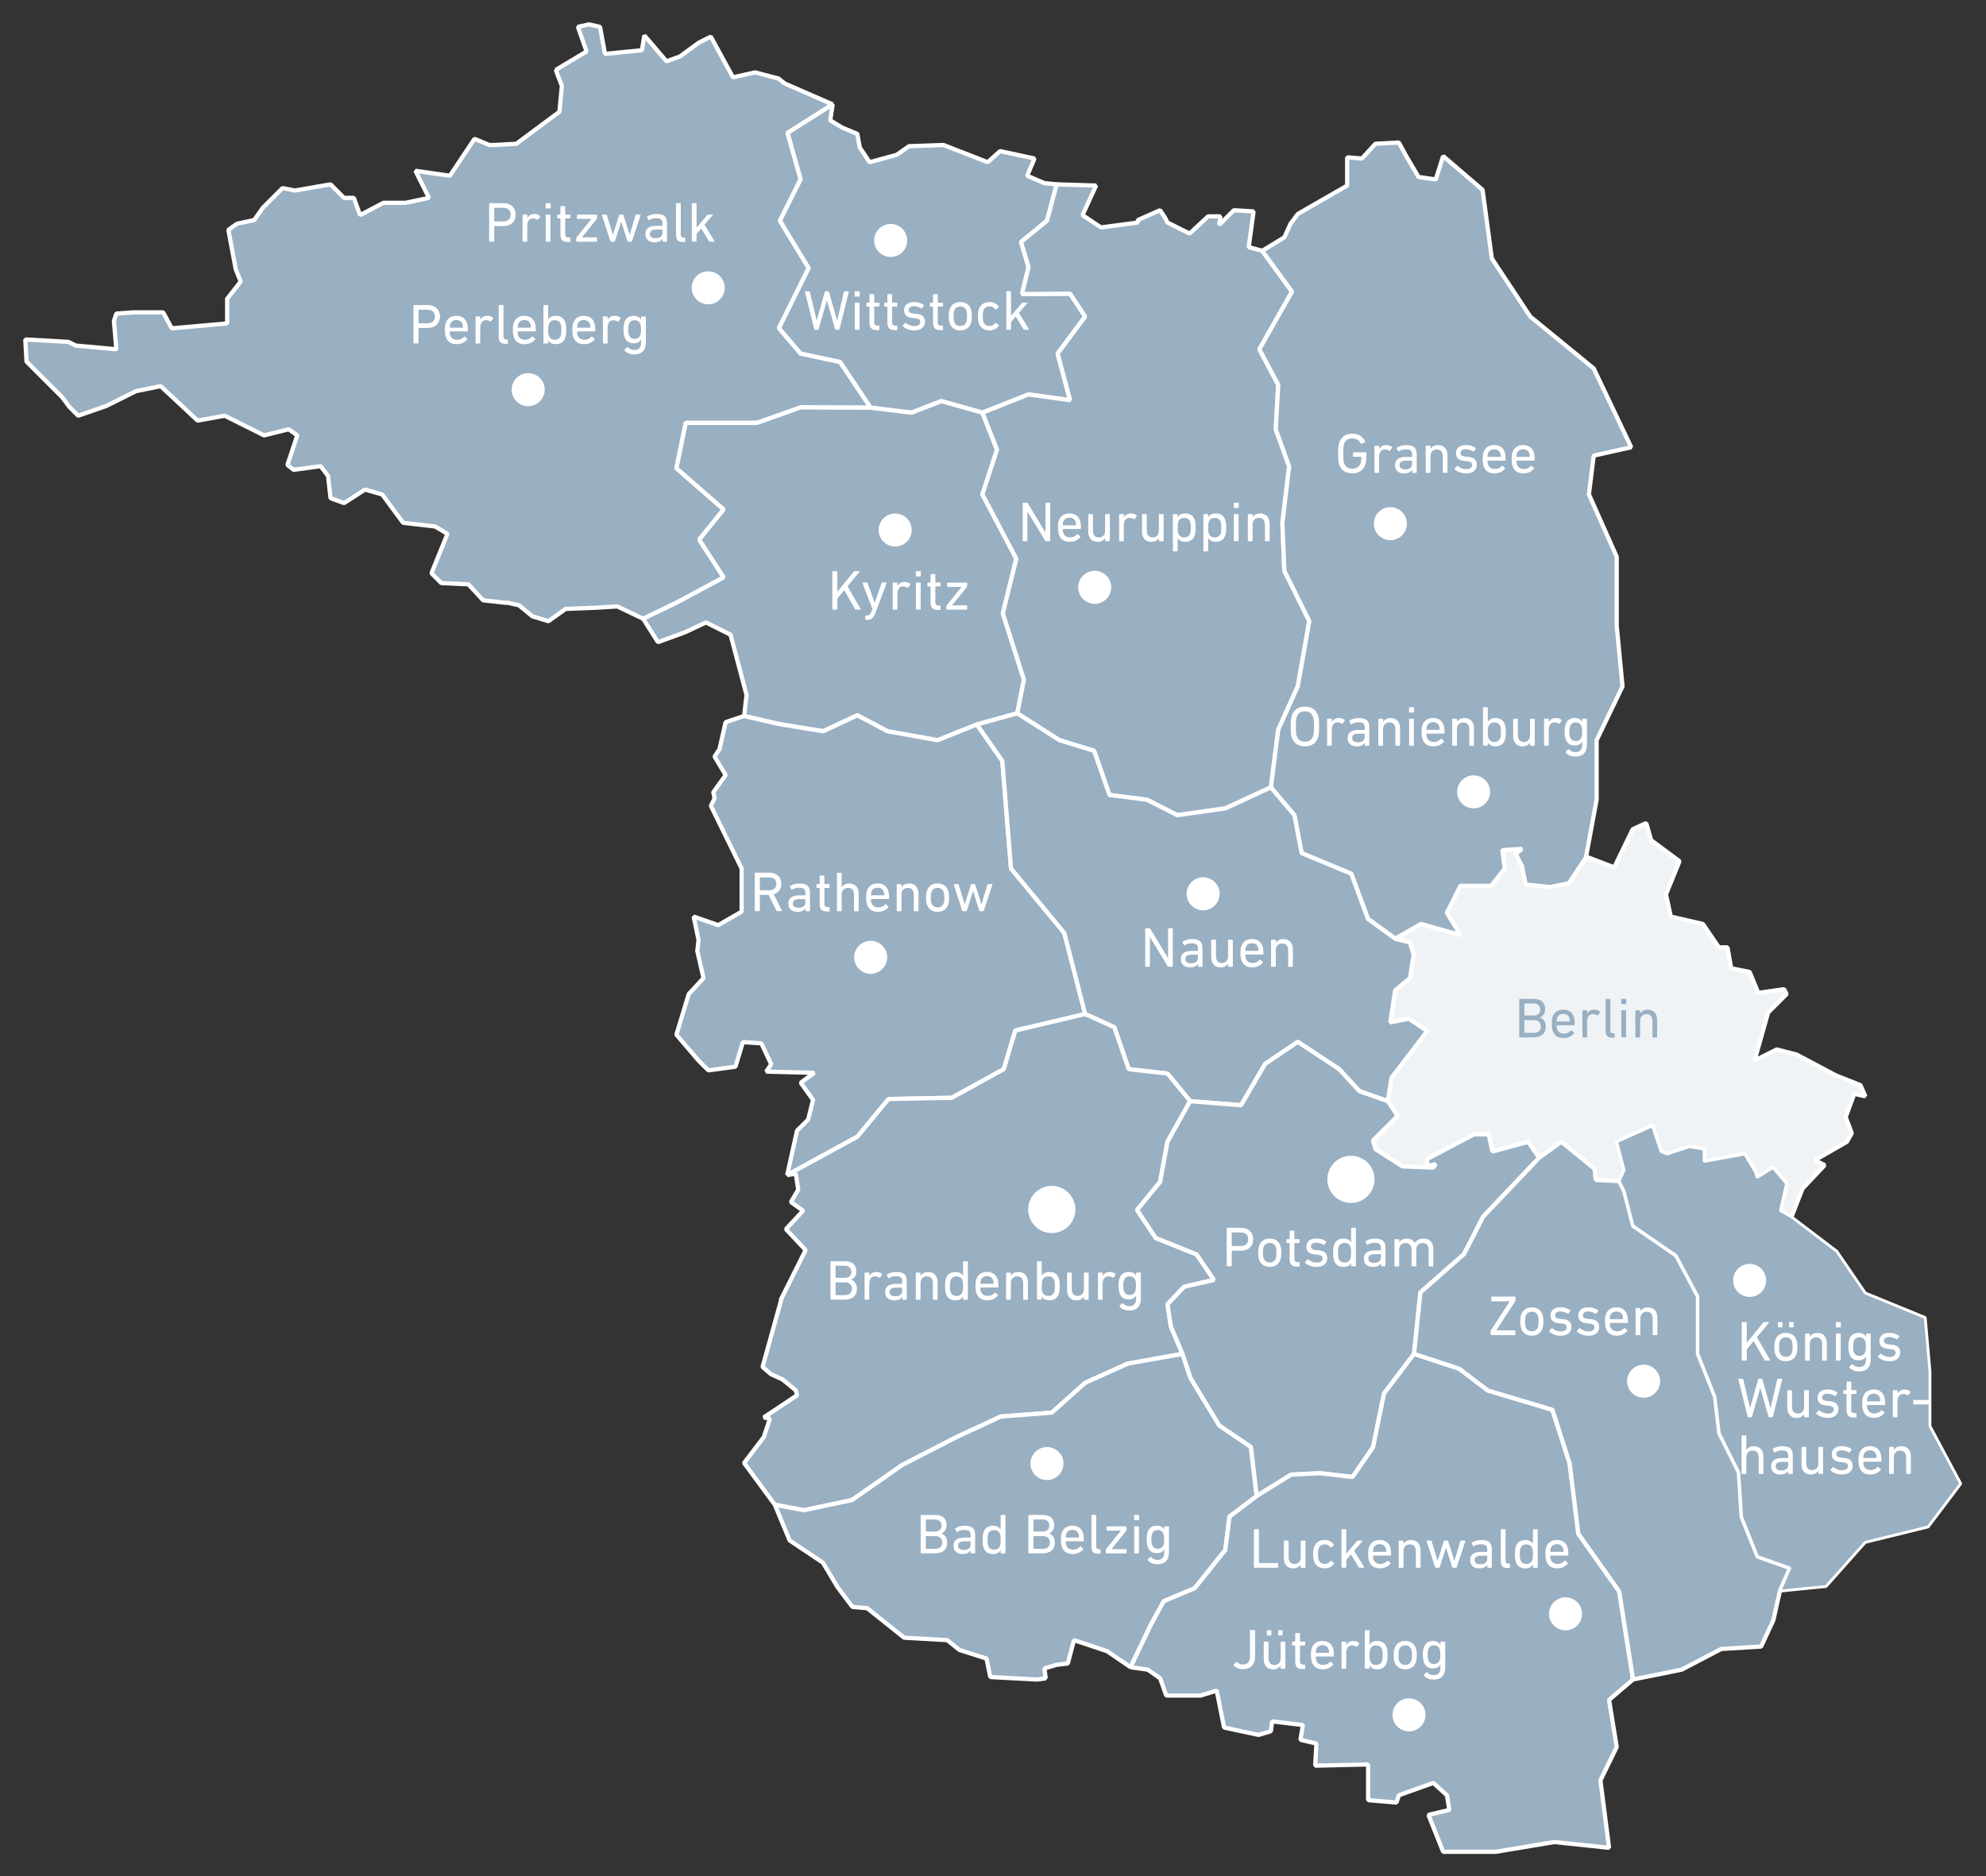 <?xml version="1.0" encoding="UTF-8"?>
<svg id="karte-maz-gesamtausgabe" xmlns="http://www.w3.org/2000/svg" viewBox="0 0 420.71 397.53">
  <rect x="0" y="0" width="420.71" height="397.53" fill="#333333" stroke="none"/>
  <defs>
    <style>
      .cls-1 {
        isolation: isolate;
      }

      .cls-2 {
        fill: #fff;
      }

      .cls-2, .cls-3 {
        stroke-width: 0px;
      }

      .cls-3, .cls-4, .cls-5 {
        fill: #99afc2;
      }

      .cls-6 {
        fill: #eff3f5;
      }

      .cls-6, .cls-4, .cls-5 {
        stroke: #fff;
        stroke-miterlimit: 1;
      }

      .cls-6, .cls-5 {
        stroke-width: .9px;
      }

      .cls-4 {
        stroke-width: .6px;
      }
    </style>
  </defs>
  <polygon id="berlin" class="cls-6" points="336.49 181.69 335.96 181.69 332.31 187.16 328.41 187.94 323.19 187.43 322.4 183.51 321.1 180.91 322.4 179.86 318.24 180.13 318.76 184.04 315.89 187.69 311.97 187.69 309.37 187.69 306.5 193.43 309.37 198.12 301.03 195.77 295.55 198.9 298.67 199.68 299.45 202.29 298.67 207.25 295.55 209.85 294.51 216.63 298.42 215.84 302.32 218.46 300.76 220.55 294.77 228.36 293.99 233.32 296.07 236.44 290.86 241.66 291.37 243.49 297.09 247.14 303.62 247.4 303.63 247.4 304.16 246.61 302.32 247.14 302.32 245.58 312.24 240.36 315.37 240.36 316.15 244 323.7 241.93 326.05 245.31 330.75 241.93 337.78 247.65 338.05 250.01 343 250.27 344.05 247.92 342.48 241.93 350.04 238.53 351.86 244 353.17 244.53 357.87 242.96 361 243.49 361 246.09 369.6 244.53 371.95 248.45 372.2 249.48 375.6 247.4 378.47 250.79 377.16 256.52 379.51 257.82 381.85 251.83 386.54 246.87 384.46 245.83 391.24 241.93 392.28 240.09 390.98 236.71 392.8 231.76 395.15 232.28 394.11 229.92 388.9 227.85 380.54 223.42 376.38 222.36 371.68 224.71 374.55 214.54 378.47 210.63 377.94 209.59 372.46 210.38 370.64 205.94 366.73 205.16 365.95 200.73 364.12 200.73 360.74 195.77 353.95 194.21 352.91 189.52 355.78 182.47 349.79 178.04 348.73 174.39 345.86 175.7 341.96 183.78 336.49 181.69"/>
  <polygon id="perleberg" class="cls-5" points="176.39 22.12 166.22 17.68 164.92 16.64 159.97 15.34 155.27 16.38 150.58 7.77 147.97 9.08 144.06 11.95 141.19 12.99 136.5 7.51 135.98 10.64 128.16 11.42 127.11 5.69 124.77 5.17 122.42 5.69 124.26 10.9 117.74 14.81 117.73 14.81 119.03 18.2 118.51 23.68 109.39 30.46 104.69 30.72 103.65 30.72 100.52 29.42 95.31 37.24 88.01 36.19 90.87 41.93 85.92 42.97 81.23 42.97 76.27 45.58 74.97 41.93 72.88 41.93 70.02 39.06 62.46 40.37 59.85 39.85 55.68 44.02 53.85 46.62 50.2 47.41 48.38 48.71 49.94 57.05 50.99 59.66 48.12 63.31 48.12 68.53 36.39 69.57 34.56 66.18 28.3 66.18 24.65 66.44 24.13 68 24.65 74 16.05 73.22 14.48 72.44 5.36 71.92 5.62 76.61 13.18 84.17 14.74 86.26 16.57 88.08 22.57 85.99 28.82 82.87 34.04 81.82 37.69 85.21 41.86 89.12 47.6 88.08 55.94 92.25 61.16 90.95 62.98 92.25 60.89 98.51 62.2 99.55 67.93 98.77 69.5 100.86 70.02 105.55 72.89 106.59 77.32 103.73 80.97 104.77 85.4 110.77 92.18 111.55 94.79 113.11 91.4 121.46 93.49 123.54 99.22 123.8 102.35 127.19 107.04 127.71 107.56 127.71 109.91 128.23 112.78 130.58 116.17 131.62 119.82 129.02 126.34 128.76 130.77 128.49 136.25 131.1 143.29 127.71 153.3 122.34 148.12 114.33 153.3 107.93 143.29 99.21 145.27 89.6 160.36 89.6 169.61 86.32 184.45 86.38 177.96 76.69 169.61 74.91 165.01 69.52 171.31 56.8 165.22 46.76 169.61 37.98 166.84 28.16 176.39 22.12"/>
  <polygon id="wittstock" class="cls-5" points="184.45 86.38 177.96 76.69 169.61 74.91 165.01 69.52 171.31 56.8 165.22 46.76 169.61 37.98 166.84 28.16 176.39 22.12 175.87 25.5 178.47 27.07 178.48 27.07 181.61 28.37 182.13 31.24 184.21 34.37 189.95 32.81 192.56 30.98 199.86 30.72 209.24 34.37 211.85 32.02 219.15 33.59 217.59 37.24 221.24 38.8 223.84 39.06 221.8 46.76 216.3 51.27 217.88 56.57 216.51 62.3 226.69 62.22 229.88 67.08 224.04 74.91 226.69 84.79 217.88 83.57 208.11 87.44 199.41 84.99 193.1 87.44 184.45 86.38"/>
  <polygon id="kyritz" class="cls-5" points="208.11 87.44 199.41 84.99 193.1 87.44 184.45 86.38 169.61 86.32 160.36 89.6 145.27 89.6 143.29 99.21 153.3 107.93 148.12 114.33 153.3 122.34 143.29 127.71 136.25 131.1 139.38 136.06 145.11 133.97 149.55 131.88 154.76 134.49 158.15 147.27 157.63 151.7 165.01 153.41 174.38 154.94 181.62 151.56 188.01 154.94 198.6 156.84 206.94 153.5 215.49 151.14 216.91 144.02 212.44 129.97 215.29 118.38 208.11 104.75 211.21 95.28 208.11 87.44"/>
  <polygon id="neuruppin" class="cls-5" points="273.7 61.79 266.78 74.01 270.78 81.53 270.25 90.96 273.09 98.83 271.66 110.84 272.07 120.92 277.36 131.62 274.92 145.43 270.78 154.6 269.22 166.82 259.56 171.29 249.39 172.72 242.97 169.46 235.03 168.44 231.77 159.08 224.44 156.84 215.49 151.14 216.91 144.02 212.44 129.97 215.29 118.38 208.11 104.75 211.21 95.28 208.11 87.44 211.93 85.93 217.88 83.57 226.69 84.79 224.04 74.91 229.88 67.08 226.69 62.22 216.51 62.3 217.88 56.57 216.3 51.27 221.8 46.76 223.84 39.06 226.97 39.16 232.19 39.32 229.32 45.58 233.23 48.19 241.05 47.15 241.05 46.62 245.75 44.54 246.79 46.1 247.31 47.15 252.01 49.49 255.92 45.84 258.52 45.84 258.26 47.67 261.39 44.54 265.56 44.8 264.52 52.36 267.39 53.14 273.7 61.79"/>
  <polygon id="gransee" class="cls-5" points="305.71 33.07 304.15 38.02 300.5 37.5 297.89 33.07 296.33 30.2 291.37 30.46 288.51 33.59 285.38 33.33 285.38 39.33 274.95 45.32 273.38 47.41 272.08 50.28 267.39 53.14 270 56.73 273.7 61.79 266.78 74.01 270.78 81.53 270.25 90.96 273.09 98.83 271.66 110.84 272.07 120.92 277.36 131.62 274.92 145.43 270.78 154.6 269.22 166.82 274.2 172.72 275.73 180.76 286.25 185.13 289.78 194.7 295.55 198.89 301.02 195.76 309.37 198.12 306.5 193.42 309.37 187.69 315.89 187.69 318.76 184.04 318.24 180.12 322.41 179.86 321.1 180.91 322.41 183.51 323.19 187.42 328.4 187.95 332.31 187.16 335.96 181.69 338.22 169.46 338.22 156.84 343.71 145.43 342.48 132.62 342.48 117.97 336.59 104.75 337.61 96.54 345.55 94.76 337.61 78.07 324.17 67.08 316.03 54.78 314.06 40.22 305.71 33.07"/>
  <polygon id="rathenow" class="cls-5" points="206.94 153.5 198.6 156.84 188.01 154.94 181.62 151.56 174.38 154.94 165.01 153.41 157.63 151.7 153.72 153.01 152.41 158.74 151.37 160.31 153.72 164.22 151.11 167.87 151.37 169.17 150.59 170.74 157.11 184.03 157.11 193.16 152.15 196.02 146.94 194.2 147.98 199.15 147.72 201.5 149.03 207.24 145.9 210.63 143.29 219.23 147.98 224.71 150.07 226.79 155.8 226.01 157.37 220.8 161.28 221.06 163.37 225.49 162.32 227.05 172.49 227.31 169.62 229.4 172.23 233.05 171.19 237.22 168.84 239.57 166.76 248.96 181.62 240.85 188.22 232.86 201.63 232.6 212.64 226.53 215.08 218.35 229.88 214.85 225.46 197.68 214.17 184.01 212.33 161.22 206.94 153.5"/>
  <polygon id="nauen" class="cls-5" points="293.98 233.31 294.77 228.36 300.76 220.53 302.33 218.45 298.42 215.84 294.5 216.62 295.55 209.84 298.68 207.24 299.46 202.28 298.68 199.68 295.55 198.89 289.78 194.7 286.25 185.13 275.73 180.76 274.2 172.72 269.22 166.82 266.22 168.21 259.56 171.29 249.39 172.72 242.97 169.46 235.03 168.44 231.77 159.08 224.44 156.84 215.49 151.14 211.21 152.32 206.94 153.5 210.22 158.2 212.33 161.22 214.17 184.01 225.46 197.68 229.88 214.85 236.05 217.65 239.1 226.53 247.32 227.47 252.12 233.31 262.91 234.18 268 225.43 274.92 220.75 283.67 226.53 287.99 231.2 293.98 233.31"/>
  <polygon id="brandenb" class="cls-5" points="164.15 318.83 157.63 309.97 161.8 304.49 163.1 300.58 161.8 300.32 168.84 295.63 168.58 294.58 165.71 292.24 163.36 291.19 161.54 289.63 165.45 275.55 165.45 275.29 170.66 264.86 166.49 260.43 170.14 256.52 167.54 254.69 169.1 252.08 168.58 248.69 166.76 248.96 171.1 246.59 181.62 240.85 188.22 232.86 201.63 232.6 212.64 226.53 215.08 218.35 229.88 214.85 232.65 216.11 236.05 217.65 239.1 226.53 247.32 227.47 252.12 233.31 247.32 241.9 245.76 250.41 240.88 256.37 244.85 262.32 253.49 265.78 257.17 271.19 250.84 272.64 247.32 276.36 248.05 281.1 250.5 286.86 238.89 288.93 229.88 293 222.81 299.31 212.03 300.13 202.72 304.45 191.12 310.41 180.48 317.83 170.3 319.99 164.15 318.83"/>
  <polygon id="bad-belzig" class="cls-5" points="250.5 286.86 238.89 288.93 229.88 293 222.81 299.31 212.03 300.13 202.72 304.45 191.12 310.41 180.48 317.83 170.3 319.99 164.15 318.83 165.6 322.35 167.28 326.39 174.32 331.09 177.44 336.3 180.57 340.47 183.7 340.74 191.52 346.99 200.65 347.51 203.26 349.6 208.99 351.42 209.78 355.33 219.68 355.86 221.51 355.6 221.25 353.51 223.85 352.73 226.2 352.47 227.51 347.51 234.54 349.86 239.5 353.25 243.78 344.29 246.53 339.26 253.09 336.51 259.56 328.42 260.45 321.36 266.22 316.97 265 306.59 258.28 302.01 252.18 291.93 250.5 286.86"/>
  <polygon id="potsdam" class="cls-5" points="326.05 245.3 323.71 241.92 316.15 244 315.37 240.35 312.24 240.35 302.33 245.56 302.33 247.13 304.15 246.61 303.63 247.39 303.62 247.39 297.1 247.13 291.38 243.48 290.85 241.65 296.07 236.44 293.98 233.31 287.99 231.2 283.67 226.53 274.92 220.75 268 225.43 262.91 234.18 252.12 233.31 250.3 236.57 247.32 241.9 245.76 250.41 240.88 256.37 244.85 262.32 253.49 265.78 257.17 271.19 250.84 272.64 247.32 276.36 248.05 281.1 250.5 286.86 252.18 291.93 258.28 302.01 265 306.59 266.22 316.97 273.51 312.45 279.6 312.14 286.52 312.95 290.86 306.64 293.2 295.24 299.55 286.86 300.9 273.84 310.13 265.73 314.19 257.79 326.05 245.3"/>
  <polygon id="juet" class="cls-5" points="299.55 286.86 293.2 295.24 290.86 306.64 286.52 312.95 279.6 312.14 273.51 312.45 269.95 314.65 266.22 316.97 260.45 321.36 259.56 328.42 253.09 336.51 246.53 339.26 243.78 344.29 239.5 353.25 243.15 353.77 245.76 355.6 247.06 359.25 254.36 359.25 257.75 358.2 259.31 366.03 266.62 367.59 269.22 366.81 269.48 364.72 276 365.5 275.48 368.63 278.87 369.42 278.61 374.11 289.82 373.85 289.82 381.41 295.82 381.93 296.34 380.37 303.64 377.76 306.51 380.37 307.03 383.49 302.6 384.54 305.72 392.36 316.85 392.36 329.26 390.29 340.86 391.51 339.03 377.23 342.48 370.14 340.86 360.17 345.95 355.84 343 337.17 334.35 324.96 332.52 310.1 328.86 298.7 315.22 294.63 309.11 290 299.55 286.86"/>
  <polygon id="zosd" class="cls-5" points="344.07 252.4 345.95 259.73 355.08 266.02 359.69 274.69 359.69 286.86 363.3 295.9 364.22 303.69 368.34 311.93 368.95 321.4 372.31 329.79 379.18 332.23 377.04 337.12 375.67 343.27 373.07 348.87 364.62 349.38 356.23 353.77 345.95 355.84 343 337.17 334.35 324.96 332.52 310.1 328.86 298.7 315.22 294.63 309.11 290 299.55 286.86 299.93 283.2 300.9 273.84 310.13 265.73 314.19 257.79 323.92 247.56 326.05 245.3 330.75 241.92 337.79 247.65 338.05 250 343 250.26 344.07 252.4"/>
  <polygon id="koenigswusterhausen" class="cls-4" points="386.81 336.15 395.14 326.79 408.44 323.53 415.36 314.37 408.84 302.16 408.84 290.56 407.83 279.16 395.15 273.97 389.1 265.12 379.5 257.82 377.16 256.52 378.46 250.78 375.59 247.39 372.2 249.48 371.94 248.43 369.6 244.52 360.99 246.09 360.99 243.48 357.86 242.96 353.17 244.52 351.87 244 350.04 238.53 342.48 241.92 344.05 247.91 343 250.26 344.07 252.4 345.95 259.73 355.08 266.02 359.69 274.69 359.69 286.86 363.3 295.9 364.22 303.69 368.34 311.93 368.95 321.4 372.31 329.79 379.18 332.23 377.04 337.12 386.81 336.15"/>
  <g>
    <g class="cls-1">
      <path class="cls-2" d="m216.64,106.63c0-.08.04-.12.12-.12h.77c.1,0,.16.04.2.12l3.7,6.12h.05v-6.12c0-.08.04-.12.12-.12h.76c.08,0,.12.04.12.12v7.92c0,.08-.04.12-.12.12h-.77c-.1,0-.16-.04-.2-.12l-3.71-6.1h-.04v6.1c0,.08-.04.12-.12.12h-.76c-.08,0-.12-.04-.12-.12v-7.92Z"/>
      <path class="cls-2" d="m226.61,114.8c-.58,0-1.07-.13-1.47-.4s-.67-.65-.83-1.16c-.06-.18-.11-.39-.14-.61-.03-.22-.05-.5-.05-.84s.01-.62.04-.85c.03-.23.07-.43.14-.61.16-.5.44-.89.83-1.15.4-.26.87-.4,1.42-.4s1.03.13,1.42.4.67.65.83,1.15c.03.1.06.19.08.29.02.1.04.21.05.34s.03.27.04.44c0,.16.01.35.01.57,0,.08-.04.12-.13.12h-3.64s-.07.02-.07.07c0,.16,0,.29.02.4s.04.2.07.3c.11.34.29.59.54.75.25.16.55.25.91.25s.64-.06.88-.18c.24-.12.44-.27.6-.46.06-.06.12-.07.18-.02l.49.44c.06.05.06.1.01.17-.23.29-.54.52-.92.71s-.82.28-1.33.28Zm1.27-3.5s.07-.02.07-.07c0-.26-.03-.48-.08-.65-.1-.29-.26-.51-.49-.67-.23-.16-.51-.23-.83-.23s-.61.08-.83.23c-.23.16-.39.38-.49.67-.06.17-.08.38-.08.65,0,.05.02.07.07.07h2.66Z"/>
      <path class="cls-2" d="m234.22,114.67c-.08,0-.12-.04-.12-.12v-.54h-.01c-.15.24-.36.43-.62.58-.26.14-.58.22-.95.22-.63,0-1.12-.2-1.47-.59-.35-.4-.52-.92-.52-1.58v-3.59c0-.08.04-.12.12-.12h.77c.08,0,.12.04.12.12v3.35c0,.47.1.84.31,1.09.21.26.53.38.96.38.39,0,.71-.13.94-.38.24-.26.35-.6.35-1.03v-3.41c0-.08.04-.12.12-.12h.77c.08,0,.12.04.12.12v5.51c0,.08-.04.12-.12.12h-.77Z"/>
      <path class="cls-2" d="m237.19,114.67c-.08,0-.12-.04-.12-.12v-5.51c0-.08.04-.12.12-.12h.77c.08,0,.12.04.12.12v.59h.01c.13-.25.32-.45.57-.61.25-.16.57-.23.95-.23.23,0,.45.04.65.11.2.08.38.18.52.32.06.06.06.11.02.17l-.44.59c-.05.06-.1.07-.17.02-.14-.09-.28-.16-.42-.2s-.3-.07-.47-.07c-.44,0-.76.15-.95.46-.19.31-.29.71-.29,1.22v3.14c0,.08-.04.12-.12.12h-.77Z"/>
      <path class="cls-2" d="m245.61,114.67c-.08,0-.12-.04-.12-.12v-.54h-.01c-.15.24-.36.43-.62.58-.26.14-.58.22-.95.22-.63,0-1.12-.2-1.47-.59-.35-.4-.52-.92-.52-1.58v-3.59c0-.08.04-.12.12-.12h.77c.08,0,.12.04.12.12v3.35c0,.47.1.84.31,1.09.21.26.53.38.96.38.39,0,.71-.13.94-.38.24-.26.35-.6.35-1.03v-3.41c0-.08.04-.12.12-.12h.77c.08,0,.12.04.12.12v5.51c0,.08-.04.12-.12.12h-.77Z"/>
      <path class="cls-2" d="m248.58,116.83c-.08,0-.12-.04-.12-.12v-7.67c0-.08.04-.12.12-.12h.77c.08,0,.12.04.12.12v.54h.01c.14-.23.33-.42.59-.57.26-.15.61-.22,1.04-.22.5,0,.92.12,1.26.35.34.23.58.58.72,1.03.08.23.13.47.16.71.03.24.04.55.04.91s-.01.66-.04.91c-.03.25-.08.49-.16.72-.14.46-.38.8-.72,1.03s-.76.35-1.26.35c-.43,0-.78-.08-1.04-.23-.26-.15-.46-.34-.59-.58h-.01v2.71c0,.08-.04.12-.12.12h-.77Zm2.29-2.96c.64,0,1.06-.29,1.26-.88.05-.15.08-.32.1-.52.02-.19.03-.42.03-.68s-.01-.48-.03-.67c-.02-.19-.05-.37-.1-.53-.2-.58-.62-.86-1.26-.86s-1.08.29-1.27.86c-.05.14-.08.31-.1.49s-.03.42-.03.71,0,.53.03.71.05.35.1.49c.19.58.62.88,1.27.88Z"/>
      <path class="cls-2" d="m255.04,116.83c-.08,0-.12-.04-.12-.12v-7.67c0-.08.04-.12.12-.12h.77c.08,0,.12.04.12.12v.54h.01c.14-.23.33-.42.59-.57.26-.15.61-.22,1.04-.22.5,0,.92.12,1.26.35.34.23.58.58.72,1.03.08.23.13.47.16.71.03.24.04.55.04.91s-.01.66-.04.91c-.03.25-.08.49-.16.72-.14.46-.38.8-.72,1.03s-.76.35-1.26.35c-.43,0-.78-.08-1.04-.23-.26-.15-.46-.34-.59-.58h-.01v2.71c0,.08-.04.12-.12.12h-.77Zm2.29-2.96c.64,0,1.06-.29,1.26-.88.05-.15.08-.32.1-.52.02-.19.03-.42.03-.68s-.01-.48-.03-.67c-.02-.19-.05-.37-.1-.53-.2-.58-.62-.86-1.26-.86s-1.08.29-1.27.86c-.05.14-.08.31-.1.49s-.03.42-.03.71,0,.53.03.71.05.35.1.49c.19.58.62.88,1.27.88Z"/>
      <path class="cls-2" d="m261.47,107.62c-.08,0-.12-.04-.12-.12v-.88c0-.08.04-.12.12-.12h.82c.08,0,.12.04.12.12v.88c0,.08-.04.12-.12.12h-.82Zm.02,7.04c-.08,0-.12-.04-.12-.12v-5.51c0-.08.04-.12.12-.12h.77c.08,0,.12.04.12.12v5.51c0,.08-.04.12-.12.12h-.77Z"/>
      <path class="cls-2" d="m268.08,114.67c-.08,0-.12-.04-.12-.12v-3.36c0-.46-.11-.82-.32-1.08-.21-.26-.53-.38-.97-.38-.39,0-.71.13-.95.38s-.37.59-.37,1.03v3.42c0,.08-.04.12-.12.12h-.77c-.08,0-.12-.04-.12-.12v-5.51c0-.08.04-.12.12-.12h.77c.08,0,.12.04.12.12v.53h.01c.14-.22.34-.41.61-.56.27-.15.6-.22,1-.22.62,0,1.11.2,1.46.59.35.39.53.92.53,1.57v3.6c0,.08-.04.12-.12.12h-.77Z"/>
    </g>
    <circle class="cls-2" cx="231.9" cy="124.44" r="3.5"/>
    <g class="cls-1">
      <path class="cls-2" d="m283.69,98.4c-.04-.12-.07-.24-.1-.37s-.05-.28-.07-.45c-.02-.17-.03-.38-.04-.62,0-.24-.01-.53-.01-.86s0-.62.01-.86c0-.24.02-.45.04-.62.02-.17.04-.32.07-.45.02-.13.06-.25.1-.37.21-.63.55-1.11,1.03-1.43.48-.32,1.07-.48,1.76-.48.36,0,.68.04.97.13s.54.2.77.35c.22.15.42.32.58.52.16.2.29.41.4.63.04.07.03.13-.04.17l-.72.35c-.07.04-.13.02-.17-.06-.2-.37-.44-.64-.72-.82-.28-.18-.64-.26-1.07-.26-.46,0-.84.1-1.13.31-.29.21-.5.51-.63.9-.02.07-.05.16-.07.26s-.04.23-.05.38c-.01.15-.02.34-.03.56,0,.22-.01.49-.01.8s0,.58.01.8c0,.22.02.41.03.56.01.15.03.28.05.38s.05.19.07.26c.13.39.34.69.63.9.29.21.67.31,1.13.31.42,0,.78-.1,1.09-.3.31-.2.53-.49.66-.88.04-.14.08-.31.11-.52.03-.21.05-.46.05-.77,0-.05-.02-.07-.07-.07h-1.58c-.08,0-.12-.04-.12-.12v-.7c0-.08.04-.12.12-.12h2.6c.08,0,.12.04.12.12v.61c0,.37-.02.71-.05,1.03-.04.32-.09.57-.15.77-.2.62-.54,1.1-1.03,1.43-.48.33-1.07.5-1.75.5s-1.28-.16-1.76-.48c-.48-.32-.82-.8-1.03-1.43Z"/>
      <path class="cls-2" d="m291.28,100.18c-.08,0-.12-.04-.12-.12v-5.51c0-.08.04-.12.12-.12h.77c.08,0,.12.04.12.12v.59h.01c.13-.25.32-.45.57-.61.25-.16.57-.23.95-.23.23,0,.45.04.65.11.2.08.38.18.52.32.06.06.06.11.02.17l-.44.59c-.05.06-.1.07-.17.02-.14-.09-.28-.16-.42-.2s-.3-.07-.47-.07c-.44,0-.76.15-.95.46-.19.31-.29.71-.29,1.22v3.14c0,.08-.04.12-.12.12h-.77Z"/>
      <path class="cls-2" d="m299.28,100.18c-.08,0-.12-.04-.12-.12v-.5h-.01c-.14.22-.34.4-.62.54-.28.14-.64.22-1.08.22-.27,0-.53-.04-.76-.11-.24-.07-.44-.18-.61-.32s-.31-.32-.41-.54c-.1-.22-.15-.47-.15-.76,0-.61.2-1.06.59-1.34s.95-.43,1.65-.43h1.31s.07-.02.07-.07v-.42c0-.4-.1-.69-.29-.86-.19-.18-.56-.26-1.09-.26-.33,0-.6.04-.82.11s-.41.17-.58.29c-.07.06-.13.05-.17-.01l-.32-.55c-.03-.06-.02-.12.02-.17.22-.17.49-.3.82-.41.33-.1.71-.16,1.14-.16.82,0,1.4.15,1.74.45.34.3.52.8.52,1.51v3.8c0,.08-.04.12-.12.12h-.71Zm-1.6-.73c.46,0,.81-.1,1.07-.29.26-.2.38-.47.38-.83v-.64s-.02-.07-.07-.07h-1.15c-.5,0-.87.07-1.09.22-.22.15-.34.39-.34.71,0,.3.1.52.31.67s.5.23.89.23Z"/>
      <path class="cls-2" d="m305.76,100.18c-.08,0-.12-.04-.12-.12v-3.36c0-.46-.11-.82-.32-1.08-.21-.26-.53-.38-.97-.38-.39,0-.71.13-.95.38s-.37.59-.37,1.03v3.42c0,.08-.04.12-.12.12h-.77c-.08,0-.12-.04-.12-.12v-5.51c0-.08.04-.12.12-.12h.77c.08,0,.12.04.12.12v.53h.01c.14-.22.34-.41.61-.56.27-.15.6-.22,1-.22.62,0,1.11.2,1.46.59.35.39.53.92.53,1.57v3.6c0,.08-.04.12-.12.12h-.77Z"/>
      <path class="cls-2" d="m310.53,100.31c-.28,0-.54-.03-.78-.08-.24-.05-.46-.12-.65-.2-.2-.08-.37-.18-.53-.28-.16-.1-.29-.2-.41-.31-.06-.06-.06-.11,0-.17l.49-.53c.06-.06.11-.06.17,0,.22.18.48.34.79.47.31.13.64.19.99.19.42,0,.74-.08.95-.25.21-.16.31-.37.31-.63,0-.22-.07-.4-.22-.53-.15-.13-.45-.22-.89-.27l-.61-.06c-.57-.06-1-.23-1.28-.5-.29-.27-.43-.64-.43-1.12,0-.55.19-.98.56-1.29s.9-.46,1.58-.46c.42,0,.81.06,1.16.18.35.12.64.27.88.46.06.04.07.1.02.17l-.41.52c-.05.06-.1.06-.17.02-.18-.12-.41-.23-.69-.32-.28-.1-.56-.14-.86-.14-.36,0-.63.07-.82.22-.18.15-.28.34-.28.57s.08.41.24.53c.16.12.46.21.89.25l.6.06c.58.06,1.02.22,1.3.5.28.28.43.65.43,1.12,0,.57-.2,1.02-.59,1.37-.4.34-.97.52-1.72.52Z"/>
      <path class="cls-2" d="m316.58,100.31c-.58,0-1.07-.13-1.47-.4s-.67-.65-.83-1.16c-.06-.18-.11-.39-.14-.61-.03-.22-.05-.5-.05-.84s.01-.62.04-.85c.03-.23.07-.43.14-.61.16-.5.44-.89.83-1.15.4-.26.87-.4,1.42-.4s1.03.13,1.42.4.67.65.83,1.15c.03.1.06.19.08.29.02.1.04.21.05.34s.03.27.04.44c0,.16.01.35.01.57,0,.08-.04.12-.13.12h-3.64s-.07.02-.07.07c0,.16,0,.29.02.4s.04.2.07.3c.11.34.29.59.54.75.25.16.55.25.91.25s.64-.06.88-.18c.24-.12.44-.27.6-.46.06-.06.12-.07.18-.02l.49.44c.06.05.06.1.01.17-.23.29-.54.52-.92.71s-.82.28-1.33.28Zm1.27-3.5s.07-.02.07-.07c0-.26-.03-.48-.08-.65-.1-.29-.26-.51-.49-.67-.23-.16-.51-.23-.83-.23s-.61.08-.83.23c-.23.16-.39.38-.49.67-.06.17-.08.38-.08.65,0,.05.02.07.07.07h2.66Z"/>
      <path class="cls-2" d="m322.72,100.31c-.58,0-1.07-.13-1.47-.4s-.67-.65-.83-1.16c-.06-.18-.11-.39-.14-.61-.03-.22-.05-.5-.05-.84s.01-.62.04-.85c.03-.23.07-.43.14-.61.16-.5.44-.89.83-1.15.4-.26.87-.4,1.42-.4s1.03.13,1.42.4.67.65.83,1.15c.03.1.06.19.08.29.02.1.04.21.05.34s.03.27.04.44c0,.16.01.35.01.57,0,.08-.04.12-.13.12h-3.64s-.07.02-.07.07c0,.16,0,.29.02.4s.04.2.07.3c.11.34.29.59.54.75.25.16.55.25.91.25s.64-.06.88-.18c.24-.12.44-.27.6-.46.06-.06.12-.07.18-.02l.49.44c.06.05.06.1.01.17-.23.29-.54.52-.92.71s-.82.28-1.33.28Zm1.27-3.5s.07-.02.07-.07c0-.26-.03-.48-.08-.65-.1-.29-.26-.51-.49-.67-.23-.16-.51-.23-.83-.23s-.61.08-.83.23c-.23.16-.39.38-.49.67-.06.17-.08.38-.08.65,0,.05.02.07.07.07h2.66Z"/>
    </g>
    <circle class="cls-2" cx="294.53" cy="110.95" r="3.5"/>
    <g class="cls-1">
      <path class="cls-2" d="m276.43,158.14c-.69,0-1.27-.16-1.75-.48-.48-.32-.82-.8-1.03-1.43-.04-.12-.07-.24-.1-.37-.03-.13-.05-.28-.07-.45-.02-.17-.03-.38-.04-.62,0-.24-.01-.53-.01-.86s0-.62.01-.86c0-.24.02-.45.04-.62.02-.17.04-.32.07-.45.03-.13.06-.25.1-.37.21-.63.55-1.11,1.03-1.43.48-.32,1.06-.48,1.75-.48s1.28.16,1.76.48c.48.32.82.8,1.03,1.43.04.12.07.24.1.37.03.13.05.28.07.45.02.17.03.38.04.62,0,.24.01.53.01.86s0,.62-.01.86c0,.24-.02.45-.04.62-.02.17-.04.32-.07.45-.03.13-.06.25-.1.37-.21.63-.55,1.11-1.03,1.43-.48.32-1.06.48-1.76.48Zm0-1c.46,0,.83-.1,1.12-.31.29-.21.5-.51.62-.9.02-.07.05-.16.07-.27.02-.11.04-.24.06-.4.02-.16.03-.35.04-.56,0-.22.01-.47.01-.77s0-.55-.01-.77c0-.22-.02-.4-.04-.56-.02-.16-.04-.29-.06-.4-.02-.11-.04-.2-.07-.27-.13-.39-.34-.69-.62-.9-.29-.21-.66-.31-1.12-.31s-.83.1-1.11.31c-.28.21-.49.51-.62.9-.02.07-.05.16-.07.27s-.04.24-.06.4c-.02.16-.03.35-.04.56,0,.22-.01.47-.01.77s0,.55.01.77c0,.22.02.4.04.56.02.16.04.29.06.4.02.11.04.2.07.27.13.39.33.69.62.9.28.21.65.31,1.11.31Z"/>
      <path class="cls-2" d="m281.25,158.01c-.08,0-.12-.04-.12-.12v-5.51c0-.08.04-.12.12-.12h.77c.08,0,.12.04.12.12v.59h.01c.13-.25.32-.45.57-.61.25-.16.57-.23.95-.23.23,0,.45.04.65.11.2.08.38.18.52.32.06.06.06.11.02.17l-.44.59c-.05.06-.1.07-.17.02-.14-.09-.28-.16-.42-.2s-.3-.07-.47-.07c-.44,0-.76.15-.95.46-.19.31-.29.71-.29,1.22v3.14c0,.08-.04.12-.12.12h-.77Z"/>
      <path class="cls-2" d="m289.24,158.01c-.08,0-.12-.04-.12-.12v-.5h-.01c-.14.22-.34.4-.62.54-.28.14-.64.22-1.08.22-.27,0-.53-.04-.76-.11-.24-.07-.44-.18-.61-.32s-.31-.32-.41-.54c-.1-.22-.15-.47-.15-.76,0-.61.2-1.06.59-1.34s.95-.43,1.65-.43h1.31s.07-.02.07-.07v-.42c0-.4-.1-.69-.29-.86-.19-.18-.56-.26-1.09-.26-.33,0-.6.04-.82.11s-.41.17-.58.29c-.07.06-.13.05-.17-.01l-.32-.55c-.03-.06-.02-.12.02-.17.22-.17.49-.3.82-.41.33-.1.71-.16,1.14-.16.82,0,1.4.15,1.74.45.34.3.52.8.52,1.51v3.8c0,.08-.04.12-.12.12h-.71Zm-1.6-.73c.46,0,.81-.1,1.07-.29.26-.2.38-.47.38-.83v-.64s-.02-.07-.07-.07h-1.15c-.5,0-.87.07-1.09.22-.22.15-.34.39-.34.71,0,.3.1.52.31.67s.5.23.89.23Z"/>
      <path class="cls-2" d="m295.72,158.01c-.08,0-.12-.04-.12-.12v-3.36c0-.46-.11-.82-.32-1.08-.21-.26-.53-.38-.97-.38-.39,0-.71.13-.95.38s-.37.59-.37,1.03v3.42c0,.08-.04.12-.12.12h-.77c-.08,0-.12-.04-.12-.12v-5.51c0-.08.04-.12.12-.12h.77c.08,0,.12.04.12.12v.53h.01c.14-.22.34-.41.61-.56.27-.15.6-.22,1-.22.62,0,1.11.2,1.46.59.35.39.53.92.53,1.57v3.6c0,.08-.04.12-.12.12h-.77Z"/>
      <path class="cls-2" d="m298.61,150.97c-.08,0-.12-.04-.12-.12v-.88c0-.08.04-.12.12-.12h.82c.08,0,.12.04.12.12v.88c0,.08-.04.12-.12.12h-.82Zm.02,7.04c-.08,0-.12-.04-.12-.12v-5.51c0-.08.04-.12.12-.12h.77c.08,0,.12.04.12.12v5.51c0,.08-.04.12-.12.12h-.77Z"/>
      <path class="cls-2" d="m303.64,158.14c-.58,0-1.07-.13-1.47-.4s-.67-.65-.83-1.16c-.06-.18-.11-.39-.14-.61-.03-.22-.05-.5-.05-.84s.01-.62.04-.85c.03-.23.07-.43.14-.61.16-.5.44-.89.83-1.15.4-.26.87-.4,1.42-.4s1.03.13,1.42.4.67.65.83,1.15c.03.1.06.19.08.29.02.1.04.21.05.34s.03.27.04.44c0,.16.01.35.01.57,0,.08-.04.12-.13.12h-3.64s-.07.02-.07.07c0,.16,0,.29.02.4s.04.2.07.3c.11.34.29.59.54.75.25.16.55.25.91.25s.64-.06.88-.18c.24-.12.44-.27.6-.46.06-.06.12-.07.18-.02l.49.44c.06.05.06.1.01.17-.23.29-.54.52-.92.71s-.82.28-1.33.28Zm1.27-3.5s.07-.02.07-.07c0-.26-.03-.48-.08-.65-.1-.29-.26-.51-.49-.67-.23-.16-.51-.23-.83-.23s-.61.08-.83.23c-.23.16-.39.38-.49.67-.06.17-.08.38-.08.65,0,.05.02.07.07.07h2.66Z"/>
      <path class="cls-2" d="m311.37,158.01c-.08,0-.12-.04-.12-.12v-3.36c0-.46-.11-.82-.32-1.08-.21-.26-.53-.38-.97-.38-.39,0-.71.13-.95.38s-.37.59-.37,1.03v3.42c0,.08-.04.12-.12.12h-.77c-.08,0-.12-.04-.12-.12v-5.51c0-.08.04-.12.12-.12h.77c.08,0,.12.04.12.12v.53h.01c.14-.22.34-.41.61-.56.27-.15.6-.22,1-.22.62,0,1.11.2,1.46.59.35.39.53.92.53,1.57v3.6c0,.08-.04.12-.12.12h-.77Z"/>
      <path class="cls-2" d="m314.28,158.01c-.08,0-.12-.04-.12-.12v-7.92c0-.08.04-.12.12-.12h.77c.08,0,.12.04.12.12v2.95h.01c.14-.23.33-.42.59-.57.26-.15.61-.22,1.04-.22.5,0,.92.12,1.26.35.34.23.58.58.72,1.03.08.23.13.47.16.71.03.24.04.55.04.91s-.01.66-.04.91c-.03.25-.08.49-.16.72-.14.46-.38.8-.72,1.03s-.76.35-1.26.35c-.43,0-.78-.08-1.04-.23-.26-.15-.46-.34-.59-.58h-.01v.55c0,.08-.04.12-.12.12h-.77Zm2.29-.8c.64,0,1.06-.29,1.26-.88.05-.15.08-.32.1-.52.02-.19.03-.42.03-.68s-.01-.48-.03-.67c-.02-.19-.05-.37-.1-.53-.2-.58-.62-.86-1.26-.86s-1.08.29-1.27.86c-.05.14-.08.31-.1.49s-.03.42-.03.71,0,.53.03.71.05.35.1.49c.19.58.62.88,1.27.88Z"/>
      <path class="cls-2" d="m324.23,158.01c-.08,0-.12-.04-.12-.12v-.54h-.01c-.15.24-.36.43-.62.58-.26.14-.58.22-.95.22-.63,0-1.12-.2-1.47-.59-.35-.4-.52-.92-.52-1.58v-3.59c0-.08.04-.12.12-.12h.77c.08,0,.12.04.12.12v3.35c0,.47.1.84.31,1.09.21.26.53.38.96.38.39,0,.71-.13.94-.38.24-.26.35-.6.35-1.03v-3.41c0-.08.04-.12.12-.12h.77c.08,0,.12.04.12.12v5.51c0,.08-.04.12-.12.12h-.77Z"/>
      <path class="cls-2" d="m327.21,158.01c-.08,0-.12-.04-.12-.12v-5.51c0-.08.04-.12.12-.12h.77c.08,0,.12.04.12.12v.59h.01c.13-.25.32-.45.57-.61.25-.16.57-.23.95-.23.23,0,.45.04.65.11.2.08.38.18.52.32.06.06.06.11.02.17l-.44.59c-.05.06-.1.07-.17.02-.14-.09-.28-.16-.42-.2s-.3-.07-.47-.07c-.44,0-.76.15-.95.46-.19.31-.29.71-.29,1.22v3.14c0,.08-.04.12-.12.12h-.77Z"/>
      <path class="cls-2" d="m333.66,160.3c-.41,0-.79-.08-1.16-.23-.36-.16-.64-.36-.83-.62-.05-.06-.04-.11.01-.17l.49-.49c.06-.06.12-.06.18,0,.2.18.41.33.62.43s.46.15.74.15c.48,0,.84-.13,1.09-.38.24-.25.37-.64.37-1.17v-.67h-.01c-.14.24-.33.43-.58.58-.25.14-.59.22-1.01.22-.49,0-.9-.12-1.22-.35-.33-.24-.56-.58-.71-1.04-.07-.22-.12-.44-.15-.67-.03-.23-.04-.51-.04-.85s.01-.62.04-.85c.03-.23.08-.45.15-.67.14-.46.38-.8.71-1.04s.74-.35,1.22-.35c.42,0,.76.07,1.01.22.25.14.45.34.58.58h.01v-.54c0-.08.04-.12.12-.12h.77c.08,0,.12.04.12.12v5.38c0,.82-.21,1.45-.64,1.89-.43.44-1.05.65-1.87.65Zm.14-3.29c.62,0,1.02-.29,1.22-.86.05-.14.08-.3.1-.48.02-.18.03-.39.03-.64s-.01-.46-.03-.63c-.02-.17-.05-.33-.1-.49-.2-.57-.61-.85-1.22-.85s-1.01.28-1.21.85c-.05.15-.08.32-.11.5-.02.18-.04.39-.04.62,0,.46.05.83.14,1.12.2.58.6.86,1.21.86Z"/>
    </g>
    <circle class="cls-2" cx="312.17" cy="167.78" r="3.5"/>
    <g class="cls-1">
      <path class="cls-2" d="m176.31,121.14c0-.08.04-.12.12-.12h.83c.08,0,.12.04.12.12v4.25l3.47-4.26c.05-.07.11-.11.19-.11h.98s.07.01.08.04c.01.03,0,.06-.03.1l-2.54,3.06,2.8,4.82c.06.09.03.13-.07.13h-.96c-.07,0-.13-.04-.17-.11l-2.29-4.02-1.45,1.75v2.26c0,.08-.04.12-.12.12h-.83c-.08,0-.12-.04-.12-.12v-7.92Z"/>
      <path class="cls-2" d="m183.43,131.34c-.08,0-.12-.04-.12-.12v-.7c0-.08.04-.12.12-.12h.22c.23,0,.42-.06.56-.19s.28-.35.41-.68l.19-.53-2.11-5.46c-.02-.08,0-.12.1-.12h.84c.07,0,.12.04.14.12l1.51,4.15h.02l1.45-4.15c.02-.08.07-.12.14-.12h.82c.09,0,.12.04.1.12l-2.27,6.07c-.13.34-.25.62-.38.84-.12.22-.26.4-.4.53s-.29.22-.46.27c-.17.05-.36.08-.58.08h-.31Z"/>
      <path class="cls-2" d="m189.23,129.18c-.08,0-.12-.04-.12-.12v-5.51c0-.08.04-.12.12-.12h.77c.08,0,.12.04.12.12v.59h.01c.13-.25.32-.45.57-.61.25-.16.57-.23.95-.23.23,0,.45.04.65.11.2.08.38.18.52.32.06.06.06.11.02.17l-.44.59c-.05.06-.1.07-.17.02-.14-.09-.28-.16-.42-.2s-.3-.07-.47-.07c-.44,0-.76.15-.95.46-.19.31-.29.71-.29,1.22v3.14c0,.08-.04.12-.12.12h-.77Z"/>
      <path class="cls-2" d="m194.13,122.14c-.08,0-.12-.04-.12-.12v-.88c0-.08.04-.12.12-.12h.82c.08,0,.12.04.12.12v.88c0,.08-.04.12-.12.12h-.82Zm.02,7.04c-.08,0-.12-.04-.12-.12v-5.51c0-.08.04-.12.12-.12h.77c.08,0,.12.04.12.12v5.51c0,.08-.04.12-.12.12h-.77Z"/>
      <path class="cls-2" d="m198.67,129.24c-.56,0-.96-.13-1.19-.39-.24-.26-.35-.67-.35-1.24v-3.29s-.02-.07-.07-.07h-.48c-.08,0-.12-.04-.12-.12v-.58c0-.08.04-.12.12-.12h.48s.07-.02.07-.07v-1.62c0-.08.04-.12.12-.12h.77c.08,0,.12.04.12.12v1.62s.02.07.07.07h.91c.08,0,.12.04.12.12v.58c0,.08-.04.12-.12.12h-.91s-.07.02-.07.07v3.25c0,.29.06.48.17.58.12.1.3.15.56.15h.25c.08,0,.12.04.12.12v.7c0,.08-.04.12-.12.12h-.44Z"/>
      <path class="cls-2" d="m200.59,129.18c-.08,0-.12-.04-.12-.12v-.64c0-.06.02-.1.05-.13l3.16-3.92v-.02h-2.93c-.08,0-.12-.04-.12-.12v-.67c0-.08.04-.12.12-.12h4.01c.08,0,.12.04.12.12v.67s-.02.09-.05.13l-3.13,3.89v.02h3.06c.08,0,.12.04.12.12v.67c0,.08-.04.12-.12.12h-4.16Z"/>
    </g>
    <circle class="cls-2" cx="189.63" cy="112.3" r="3.5"/>
    <g class="cls-1">
      <path class="cls-2" d="m242.6,196.8c0-.08.04-.12.12-.12h.77c.1,0,.16.04.2.12l3.7,6.12h.05v-6.12c0-.08.04-.12.12-.12h.76c.08,0,.12.04.12.12v7.92c0,.08-.04.12-.12.12h-.77c-.1,0-.16-.04-.2-.12l-3.71-6.1h-.04v6.1c0,.08-.04.12-.12.12h-.76c-.08,0-.12-.04-.12-.12v-7.92Z"/>
      <path class="cls-2" d="m253.91,204.84c-.08,0-.12-.04-.12-.12v-.5h-.01c-.14.22-.34.4-.62.54-.28.14-.64.22-1.08.22-.27,0-.53-.04-.76-.11-.24-.07-.44-.18-.61-.32s-.31-.32-.41-.54c-.1-.22-.15-.47-.15-.76,0-.61.2-1.06.59-1.34s.95-.43,1.65-.43h1.31s.07-.02.07-.07v-.42c0-.4-.1-.69-.29-.86-.19-.18-.56-.26-1.09-.26-.33,0-.6.04-.82.11s-.41.17-.58.29c-.07.06-.13.05-.17-.01l-.32-.55c-.03-.06-.02-.12.02-.17.22-.17.49-.3.82-.41.33-.1.71-.16,1.14-.16.82,0,1.4.15,1.74.45.34.3.52.8.52,1.51v3.8c0,.08-.04.12-.12.12h-.71Zm-1.6-.73c.46,0,.81-.1,1.07-.29.26-.2.38-.47.38-.83v-.64s-.02-.07-.07-.07h-1.15c-.5,0-.87.07-1.09.22-.22.15-.34.39-.34.71,0,.3.1.52.31.67s.5.23.89.23Z"/>
      <path class="cls-2" d="m260.27,204.84c-.08,0-.12-.04-.12-.12v-.54h-.01c-.15.24-.36.43-.62.58-.26.14-.58.22-.95.22-.63,0-1.12-.2-1.47-.59-.35-.4-.52-.92-.52-1.58v-3.59c0-.08.04-.12.12-.12h.77c.08,0,.12.04.12.12v3.35c0,.47.1.84.31,1.09.21.26.53.38.96.38.39,0,.71-.13.94-.38.24-.26.35-.6.35-1.03v-3.41c0-.08.04-.12.12-.12h.77c.08,0,.12.04.12.12v5.51c0,.08-.04.12-.12.12h-.77Z"/>
      <path class="cls-2" d="m265.27,204.97c-.58,0-1.07-.13-1.47-.4s-.67-.65-.83-1.16c-.06-.18-.11-.39-.14-.61-.03-.22-.05-.5-.05-.84s.01-.62.04-.85c.03-.23.07-.43.14-.61.16-.5.44-.89.83-1.15.4-.26.87-.4,1.42-.4s1.03.13,1.42.4.67.65.83,1.15c.03.1.06.19.08.29.02.1.04.21.05.34s.03.27.04.44c0,.16.01.35.01.57,0,.08-.04.12-.13.12h-3.64s-.07.02-.07.07c0,.16,0,.29.02.4s.04.2.07.3c.11.34.29.59.54.75.25.16.55.25.91.25s.64-.06.88-.18c.24-.12.44-.27.6-.46.06-.06.12-.07.18-.02l.49.44c.06.05.06.1.01.17-.23.29-.54.52-.92.71s-.82.28-1.33.28Zm1.27-3.5s.07-.02.07-.07c0-.26-.03-.48-.08-.65-.1-.29-.26-.51-.49-.67-.23-.16-.51-.23-.83-.23s-.61.08-.83.23c-.23.16-.39.38-.49.67-.06.17-.08.38-.08.65,0,.05.02.07.07.07h2.66Z"/>
      <path class="cls-2" d="m273,204.84c-.08,0-.12-.04-.12-.12v-3.36c0-.46-.11-.82-.32-1.08-.21-.26-.53-.38-.97-.38-.39,0-.71.13-.95.38s-.37.59-.37,1.03v3.42c0,.08-.04.12-.12.12h-.77c-.08,0-.12-.04-.12-.12v-5.51c0-.08.04-.12.12-.12h.77c.08,0,.12.04.12.12v.53h.01c.14-.22.34-.41.61-.56.27-.15.6-.22,1-.22.62,0,1.11.2,1.46.59.35.39.53.92.53,1.57v3.6c0,.08-.04.12-.12.12h-.77Z"/>
    </g>
    <circle class="cls-2" cx="254.87" cy="189.38" r="3.5"/>
    <g class="cls-1">
      <path class="cls-2" d="m195.05,321.1c0-.08.04-.12.12-.12h2.89c.82,0,1.44.19,1.85.58.41.39.61.91.61,1.57,0,.48-.1.86-.31,1.15-.2.29-.47.5-.79.62v.02c.14.04.28.11.43.21s.28.23.4.38c.12.16.22.34.29.56.08.22.11.46.11.73,0,.77-.23,1.35-.69,1.74-.46.39-1.12.59-1.97.59h-2.83c-.08,0-.12-.04-.12-.12v-7.92Zm2.99,3.41c.46,0,.81-.12,1.06-.35s.37-.54.37-.92-.12-.7-.37-.94-.6-.35-1.06-.35h-1.85s-.07.02-.07.07v2.41s.02.07.07.07h1.85Zm-1.85,3.66h1.91c.49,0,.86-.12,1.12-.37s.38-.57.38-.98-.13-.73-.38-.98-.63-.37-1.12-.37h-1.91s-.07.02-.07.07v2.54s.02.07.07.07Z"/>
      <path class="cls-2" d="m205.75,329.14c-.08,0-.12-.04-.12-.12v-.5h-.01c-.14.22-.34.4-.62.54-.28.14-.64.22-1.08.22-.27,0-.53-.04-.76-.11-.24-.07-.44-.18-.61-.32s-.31-.32-.41-.54c-.1-.22-.15-.47-.15-.76,0-.61.2-1.06.59-1.34s.95-.43,1.65-.43h1.31s.07-.02.07-.07v-.42c0-.4-.1-.69-.29-.86-.19-.18-.56-.26-1.09-.26-.33,0-.6.04-.82.11s-.41.17-.58.29c-.07.06-.13.05-.17-.01l-.32-.55c-.03-.06-.02-.12.02-.17.22-.17.49-.3.82-.41.33-.1.71-.16,1.14-.16.82,0,1.4.15,1.74.45.34.3.52.8.52,1.51v3.8c0,.08-.04.12-.12.12h-.71Zm-1.6-.73c.46,0,.81-.1,1.07-.29.26-.2.38-.47.38-.83v-.64s-.02-.07-.07-.07h-1.15c-.5,0-.87.07-1.09.22-.22.15-.34.39-.34.71,0,.3.1.52.31.67s.5.23.89.23Z"/>
      <path class="cls-2" d="m212.1,329.14c-.08,0-.12-.04-.12-.12v-.55h-.01c-.14.23-.33.42-.59.58s-.61.23-1.04.23c-.5,0-.92-.12-1.26-.35s-.58-.58-.72-1.03c-.08-.23-.13-.47-.16-.72-.03-.25-.04-.55-.04-.91s.01-.66.04-.91c.03-.24.08-.48.16-.71.14-.46.38-.8.72-1.03.34-.23.76-.35,1.26-.35.43,0,.78.07,1.04.22.26.15.46.34.59.57h.01v-2.95c0-.08.04-.12.12-.12h.77c.08,0,.12.04.12.12v7.92c0,.08-.04.12-.12.12h-.77Zm-1.52-.8c.66,0,1.08-.29,1.27-.88.05-.14.08-.3.1-.49s.03-.43.03-.71,0-.52-.03-.71-.05-.35-.1-.49c-.19-.58-.62-.86-1.27-.86s-1.06.29-1.26.86c-.05.16-.08.34-.1.53-.02.19-.03.42-.03.67s0,.49.03.68c.02.19.05.36.1.52.2.58.62.88,1.26.88Z"/>
      <path class="cls-2" d="m217.86,321.1c0-.08.04-.12.12-.12h2.89c.82,0,1.44.19,1.85.58.41.39.61.91.61,1.57,0,.48-.1.86-.31,1.15-.2.29-.47.5-.79.62v.02c.14.04.28.11.43.21s.28.23.4.38c.12.16.22.34.29.56.08.22.11.46.11.73,0,.77-.23,1.35-.69,1.74-.46.39-1.12.59-1.97.59h-2.83c-.08,0-.12-.04-.12-.12v-7.92Zm2.99,3.41c.46,0,.81-.12,1.06-.35s.37-.54.37-.92-.12-.7-.37-.94-.6-.35-1.06-.35h-1.85s-.07.02-.07.07v2.41s.02.07.07.07h1.85Zm-1.85,3.66h1.91c.49,0,.86-.12,1.12-.37s.38-.57.38-.98-.13-.73-.38-.98-.63-.37-1.12-.37h-1.91s-.07.02-.07.07v2.54s.02.07.07.07Z"/>
      <path class="cls-2" d="m227.23,329.27c-.58,0-1.07-.13-1.47-.4s-.67-.65-.83-1.16c-.06-.18-.11-.39-.14-.61-.03-.22-.05-.5-.05-.84s.01-.62.04-.85c.03-.23.07-.43.14-.61.16-.5.44-.89.83-1.15.4-.26.87-.4,1.42-.4s1.03.13,1.42.4.67.65.83,1.15c.03.1.06.19.08.29.02.1.04.21.05.34s.03.27.04.44c0,.16.01.35.01.57,0,.08-.04.12-.13.12h-3.64s-.07.02-.07.07c0,.16,0,.29.02.4s.04.2.07.3c.11.34.29.59.54.75.25.16.55.25.91.25s.64-.06.88-.18c.24-.12.44-.27.6-.46.06-.06.12-.07.18-.02l.49.44c.06.05.06.1.01.17-.23.29-.54.52-.92.71s-.82.28-1.33.28Zm1.27-3.5s.07-.02.07-.07c0-.26-.03-.48-.08-.65-.1-.29-.26-.51-.49-.67-.23-.16-.51-.23-.83-.23s-.61.08-.83.23c-.23.16-.39.38-.49.67-.06.17-.08.38-.08.65,0,.05.02.07.07.07h2.66Z"/>
      <path class="cls-2" d="m232.61,329.2c-.5,0-.86-.12-1.08-.37-.22-.24-.32-.63-.32-1.15v-6.59c0-.08.04-.12.12-.12h.77c.08,0,.12.04.12.12v6.53c0,.24.05.41.14.5.09.09.24.14.44.14h.23c.08,0,.12.04.12.12v.7c0,.08-.04.12-.12.12h-.41Z"/>
      <path class="cls-2" d="m234.35,329.14c-.08,0-.12-.04-.12-.12v-.64c0-.06.02-.1.05-.13l3.16-3.92v-.02h-2.93c-.08,0-.12-.04-.12-.12v-.67c0-.08.04-.12.12-.12h4.01c.08,0,.12.04.12.12v.67s-.02.09-.05.13l-3.13,3.89v.02h3.06c.08,0,.12.04.12.12v.67c0,.08-.04.12-.12.12h-4.16Z"/>
      <path class="cls-2" d="m240.37,322.1c-.08,0-.12-.04-.12-.12v-.88c0-.08.04-.12.12-.12h.82c.08,0,.12.04.12.12v.88c0,.08-.04.12-.12.12h-.82Zm.02,7.04c-.08,0-.12-.04-.12-.12v-5.51c0-.08.04-.12.12-.12h.77c.08,0,.12.04.12.12v5.51c0,.08-.04.12-.12.12h-.77Z"/>
      <path class="cls-2" d="m245.12,331.43c-.41,0-.79-.08-1.16-.23-.36-.16-.64-.36-.83-.62-.05-.06-.04-.11.01-.17l.49-.49c.06-.06.12-.06.18,0,.2.18.41.33.62.43s.46.15.74.15c.48,0,.84-.13,1.09-.38.24-.25.37-.64.37-1.17v-.67h-.01c-.14.24-.33.43-.58.58-.25.14-.59.22-1.01.22-.49,0-.9-.12-1.22-.35-.33-.24-.56-.58-.71-1.04-.07-.22-.12-.44-.15-.67-.03-.23-.04-.51-.04-.85s.01-.62.04-.85c.03-.23.08-.45.15-.67.14-.46.38-.8.71-1.04s.74-.35,1.22-.35c.42,0,.76.07,1.01.22.25.14.45.34.58.58h.01v-.54c0-.08.04-.12.12-.12h.77c.08,0,.12.04.12.12v5.38c0,.82-.21,1.45-.64,1.89-.43.44-1.05.65-1.87.65Zm.14-3.29c.62,0,1.02-.29,1.22-.86.05-.14.08-.3.1-.48.02-.18.03-.39.03-.64s-.01-.46-.03-.63c-.02-.17-.05-.33-.1-.49-.2-.57-.61-.85-1.22-.85s-1.01.28-1.21.85c-.05.15-.08.32-.11.5-.02.18-.04.39-.04.62,0,.46.05.83.14,1.12.2.58.6.86,1.21.86Z"/>
    </g>
    <circle class="cls-2" cx="221.79" cy="310.1" r="3.5"/>
    <g class="cls-1">
      <path class="cls-2" d="m315.9,282.88c-.08,0-.12-.04-.12-.12v-.76s.02-.09.05-.13l3.98-6.14h0s-3.77-.01-3.77-.01c-.08,0-.12-.04-.12-.12v-.76c0-.08.04-.12.12-.12h4.87c.08,0,.12.04.12.12v.76s-.02.09-.05.13l-4,6.14h0s3.92.01,3.92.01c.08,0,.12.04.12.12v.76c0,.08-.04.12-.12.12h-5.02Z"/>
      <path class="cls-2" d="m324.5,283.01c-.56,0-1.04-.14-1.43-.41s-.67-.65-.83-1.14c-.06-.2-.11-.41-.14-.63-.03-.22-.05-.5-.05-.83s.02-.61.05-.83c.03-.22.08-.42.14-.62.16-.5.44-.88.83-1.15s.87-.4,1.43-.4,1.04.13,1.43.4.67.65.83,1.15c.06.2.11.41.14.62.03.22.05.49.05.83s-.02.61-.05.83c-.03.22-.08.43-.14.63-.16.49-.44.87-.83,1.14s-.87.41-1.43.41Zm0-.94c.32,0,.59-.08.82-.23.22-.16.38-.38.48-.67.05-.16.08-.33.1-.5.02-.17.03-.4.03-.68s-.01-.5-.03-.67c-.02-.17-.05-.33-.1-.49-.1-.29-.26-.51-.48-.67-.22-.16-.5-.23-.82-.23s-.59.08-.82.23c-.22.16-.38.38-.48.67-.05.16-.08.32-.1.49-.02.17-.03.39-.03.67s0,.51.03.68c.02.17.05.34.1.5.1.29.26.51.48.67.22.16.5.23.82.23Z"/>
      <path class="cls-2" d="m330.56,283.01c-.28,0-.54-.03-.78-.08-.24-.05-.46-.12-.65-.2-.2-.08-.37-.18-.53-.28-.16-.1-.29-.2-.41-.31-.06-.06-.06-.11,0-.17l.49-.53c.06-.06.11-.06.17,0,.22.18.48.34.79.47.31.13.64.19.99.19.42,0,.74-.08.95-.25.21-.16.31-.37.31-.63,0-.22-.07-.4-.22-.53-.15-.13-.45-.22-.89-.27l-.61-.06c-.57-.06-1-.23-1.28-.5-.29-.27-.43-.64-.43-1.12,0-.55.19-.98.56-1.29s.9-.46,1.58-.46c.42,0,.81.06,1.16.18.35.12.64.27.88.46.06.04.07.1.02.17l-.41.52c-.05.06-.1.06-.17.02-.18-.12-.41-.23-.69-.32-.28-.1-.56-.14-.86-.14-.36,0-.63.07-.82.22-.18.15-.28.34-.28.57s.08.41.24.53c.16.12.46.21.89.25l.6.06c.58.06,1.02.22,1.3.5.28.28.43.65.43,1.12,0,.57-.2,1.02-.59,1.37-.4.34-.97.52-1.72.52Z"/>
      <path class="cls-2" d="m336.44,283.01c-.28,0-.54-.03-.78-.08-.24-.05-.46-.12-.65-.2-.2-.08-.37-.18-.53-.28-.16-.1-.29-.2-.41-.31-.06-.06-.06-.11,0-.17l.49-.53c.06-.06.11-.06.17,0,.22.18.48.34.79.47.31.13.64.19.99.19.42,0,.74-.08.95-.25.21-.16.31-.37.31-.63,0-.22-.07-.4-.22-.53-.15-.13-.45-.22-.89-.27l-.61-.06c-.57-.06-1-.23-1.28-.5-.29-.27-.43-.64-.43-1.12,0-.55.19-.98.56-1.29s.9-.46,1.58-.46c.42,0,.81.06,1.16.18.35.12.64.27.88.46.06.04.07.1.02.17l-.41.52c-.05.06-.1.06-.17.02-.18-.12-.41-.23-.69-.32-.28-.1-.56-.14-.86-.14-.36,0-.63.07-.82.22-.18.15-.28.34-.28.57s.08.41.24.53c.16.12.46.21.89.25l.6.06c.58.06,1.02.22,1.3.5.28.28.43.65.43,1.12,0,.57-.2,1.02-.59,1.37-.4.34-.97.52-1.72.52Z"/>
      <path class="cls-2" d="m342.49,283.01c-.58,0-1.07-.13-1.47-.4s-.67-.65-.83-1.16c-.06-.18-.11-.39-.14-.61-.03-.22-.05-.5-.05-.84s.01-.62.04-.85c.03-.23.07-.43.14-.61.16-.5.44-.89.83-1.15.4-.26.87-.4,1.42-.4s1.03.13,1.42.4.67.65.83,1.15c.03.1.06.19.08.29.02.1.04.21.05.34s.03.27.04.44c0,.16.01.35.01.57,0,.08-.04.12-.13.12h-3.64s-.07.02-.07.07c0,.16,0,.29.02.4s.04.2.07.3c.11.34.29.59.54.75.25.16.55.25.91.25s.64-.06.88-.18c.24-.12.44-.27.6-.46.06-.06.12-.07.18-.02l.49.44c.06.05.06.1.01.17-.23.29-.54.52-.92.71s-.82.28-1.33.28Zm1.27-3.5s.07-.02.07-.07c0-.26-.03-.48-.08-.65-.1-.29-.26-.51-.49-.67-.23-.16-.51-.23-.83-.23s-.61.08-.83.23c-.23.16-.39.38-.49.67-.06.17-.08.38-.08.65,0,.05.02.07.07.07h2.66Z"/>
      <path class="cls-2" d="m350.22,282.88c-.08,0-.12-.04-.12-.12v-3.36c0-.46-.11-.82-.32-1.08-.21-.26-.53-.38-.97-.38-.39,0-.71.13-.95.38s-.37.59-.37,1.03v3.42c0,.08-.04.12-.12.12h-.77c-.08,0-.12-.04-.12-.12v-5.51c0-.08.04-.12.12-.12h.77c.08,0,.12.04.12.12v.53h.01c.14-.22.34-.41.61-.56.27-.15.6-.22,1-.22.62,0,1.11.2,1.46.59.35.39.53.92.53,1.57v3.6c0,.08-.04.12-.12.12h-.77Z"/>
    </g>
    <circle class="cls-2" cx="348.18" cy="292.65" r="3.5"/>
    <g class="cls-1">
      <path class="cls-2" d="m368.96,280.25c0-.08.04-.12.12-.12h.83c.08,0,.12.04.12.12v4.25l3.47-4.26c.05-.07.11-.11.19-.11h.98s.07.01.08.04c.01.03,0,.06-.03.1l-2.54,3.06,2.8,4.82c.06.09.03.13-.07.13h-.96c-.07,0-.13-.04-.17-.11l-2.29-4.02-1.45,1.75v2.26c0,.08-.04.12-.12.12h-.83c-.08,0-.12-.04-.12-.12v-7.92Z"/>
      <path class="cls-2" d="m378.31,288.42c-.56,0-1.04-.14-1.43-.41s-.67-.65-.83-1.14c-.06-.2-.11-.41-.14-.63-.03-.22-.05-.5-.05-.83s.02-.61.05-.83c.03-.22.08-.42.14-.62.16-.5.44-.88.83-1.15s.87-.4,1.43-.4,1.04.13,1.43.4.67.65.83,1.15c.06.2.11.41.14.62.03.22.05.49.05.83s-.02.61-.05.83c-.03.22-.08.43-.14.63-.16.49-.44.87-.83,1.14s-.87.41-1.43.41Zm-1.55-7.18c-.08,0-.12-.04-.12-.12v-.88c0-.08.04-.12.12-.12h.71c.08,0,.12.04.12.12v.88c0,.08-.04.12-.12.12h-.71Zm1.55,6.24c.32,0,.59-.08.82-.23.22-.16.38-.38.48-.67.05-.16.08-.33.1-.5.02-.17.03-.4.03-.68s-.01-.5-.03-.67c-.02-.17-.05-.33-.1-.49-.1-.29-.26-.51-.48-.67-.22-.16-.5-.23-.82-.23s-.59.08-.82.23c-.22.16-.38.38-.48.67-.05.16-.08.32-.1.49-.02.17-.03.39-.03.67s0,.51.03.68c.02.17.05.34.1.5.1.29.26.51.48.67.22.16.5.23.82.23Zm.82-6.24c-.08,0-.12-.04-.12-.12v-.88c0-.08.04-.12.12-.12h.71c.08,0,.12.04.12.12v.88c0,.08-.04.12-.12.12h-.71Z"/>
      <path class="cls-2" d="m386.12,288.29c-.08,0-.12-.04-.12-.12v-3.36c0-.46-.11-.82-.32-1.08-.21-.26-.53-.38-.97-.38-.39,0-.71.13-.95.38s-.37.59-.37,1.03v3.42c0,.08-.04.12-.12.12h-.77c-.08,0-.12-.04-.12-.12v-5.51c0-.08.04-.12.12-.12h.77c.08,0,.12.04.12.12v.53h.01c.14-.22.34-.41.61-.56.27-.15.6-.22,1-.22.62,0,1.11.2,1.46.59.35.39.53.92.53,1.57v3.6c0,.08-.04.12-.12.12h-.77Z"/>
      <path class="cls-2" d="m389.02,281.25c-.08,0-.12-.04-.12-.12v-.88c0-.08.04-.12.12-.12h.82c.08,0,.12.04.12.12v.88c0,.08-.04.12-.12.12h-.82Zm.02,7.04c-.08,0-.12-.04-.12-.12v-5.51c0-.08.04-.12.12-.12h.77c.08,0,.12.04.12.12v5.51c0,.08-.04.12-.12.12h-.77Z"/>
      <path class="cls-2" d="m393.77,290.58c-.41,0-.79-.08-1.16-.23-.36-.16-.64-.36-.83-.62-.05-.06-.04-.11.01-.17l.49-.49c.06-.06.12-.06.18,0,.2.18.41.33.62.43s.46.15.74.15c.48,0,.84-.13,1.09-.38.24-.25.37-.64.37-1.17v-.67h-.01c-.14.24-.33.43-.58.58-.25.14-.59.22-1.01.22-.49,0-.9-.12-1.22-.35-.33-.24-.56-.58-.71-1.04-.07-.22-.12-.44-.15-.67-.03-.23-.04-.51-.04-.85s.01-.62.04-.85c.03-.23.08-.45.15-.67.14-.46.38-.8.71-1.04s.74-.35,1.22-.35c.42,0,.76.07,1.01.22.25.14.45.34.58.58h.01v-.54c0-.08.04-.12.12-.12h.77c.08,0,.12.04.12.12v5.38c0,.82-.21,1.45-.64,1.89-.43.44-1.05.65-1.87.65Zm.14-3.29c.62,0,1.02-.29,1.22-.86.05-.14.08-.3.1-.48.02-.18.03-.39.03-.64s-.01-.46-.03-.63c-.02-.17-.05-.33-.1-.49-.2-.57-.61-.85-1.22-.85s-1.01.28-1.21.85c-.05.15-.08.32-.11.5-.02.18-.04.39-.04.62,0,.46.05.83.14,1.12.2.58.6.86,1.21.86Z"/>
      <path class="cls-2" d="m400.22,288.42c-.28,0-.54-.03-.78-.08-.24-.05-.46-.12-.65-.2-.2-.08-.37-.18-.53-.28-.16-.1-.29-.2-.41-.31-.06-.06-.06-.11,0-.17l.49-.53c.06-.06.11-.06.17,0,.22.18.48.34.79.47.31.13.64.19.99.19.42,0,.74-.08.95-.25.21-.16.31-.37.31-.63,0-.22-.07-.4-.22-.53-.15-.13-.45-.22-.89-.27l-.61-.06c-.57-.06-1-.23-1.28-.5-.29-.27-.43-.64-.43-1.12,0-.55.19-.98.56-1.29s.9-.46,1.58-.46c.42,0,.81.06,1.16.18.35.12.64.27.88.46.06.04.07.1.02.17l-.41.52c-.05.06-.1.06-.17.02-.18-.12-.41-.23-.69-.32-.28-.1-.56-.14-.86-.14-.36,0-.63.07-.82.22-.18.15-.28.34-.28.57s.08.41.24.53c.16.12.46.21.89.25l.6.06c.58.06,1.02.22,1.3.5.28.28.43.65.43,1.12,0,.57-.2,1.02-.59,1.37-.4.34-.97.52-1.72.52Z"/>
      <path class="cls-2" d="m374.77,300.29c-.06,0-.11-.04-.13-.12l-1.74-6.08h-.02l-1.73,6.08c-.02.08-.07.12-.14.12h-.66c-.07,0-.12-.04-.13-.12l-1.97-7.92c-.02-.08,0-.12.1-.12h.79c.09,0,.14.04.14.12l1.45,6.06h.02l1.69-6.06c.02-.08.07-.12.14-.12h.61c.07,0,.12.04.14.12l1.73,6.06h.02l1.42-6.06c.02-.08.08-.12.16-.12h.78c.08,0,.11.04.1.12l-1.97,7.92c-.02.08-.06.12-.14.12h-.66Z"/>
      <path class="cls-2" d="m382.3,300.29c-.08,0-.12-.04-.12-.12v-.54h-.01c-.15.24-.36.43-.62.58-.26.14-.58.22-.95.22-.63,0-1.12-.2-1.47-.59-.35-.4-.52-.92-.52-1.58v-3.59c0-.08.04-.12.12-.12h.77c.08,0,.12.04.12.12v3.35c0,.47.1.84.31,1.09.21.26.53.38.96.38.39,0,.71-.13.94-.38.24-.26.35-.6.35-1.03v-3.41c0-.08.04-.12.12-.12h.77c.08,0,.12.04.12.12v5.51c0,.08-.04.12-.12.12h-.77Z"/>
      <path class="cls-2" d="m387.13,300.42c-.28,0-.54-.03-.78-.08-.24-.05-.46-.12-.65-.2-.2-.08-.37-.18-.53-.28-.16-.1-.29-.2-.41-.31-.06-.06-.06-.11,0-.17l.49-.53c.06-.06.11-.06.17,0,.22.18.48.34.79.47.31.13.64.19.99.19.42,0,.74-.08.95-.25.21-.16.31-.37.31-.63,0-.22-.07-.4-.22-.53-.15-.13-.45-.22-.89-.27l-.61-.06c-.57-.06-1-.23-1.28-.5-.29-.27-.43-.64-.43-1.12,0-.55.19-.98.56-1.29s.9-.46,1.58-.46c.42,0,.81.06,1.16.18.35.12.64.27.88.46.06.04.07.1.02.17l-.41.52c-.05.06-.1.06-.17.02-.18-.12-.41-.23-.69-.32-.28-.1-.56-.14-.86-.14-.36,0-.63.07-.82.22-.18.15-.28.34-.28.57s.08.41.24.53c.16.12.46.21.89.25l.6.06c.58.06,1.02.22,1.3.5.28.28.43.65.43,1.12,0,.57-.2,1.02-.59,1.37-.4.34-.97.52-1.72.52Z"/>
      <path class="cls-2" d="m392.7,300.35c-.56,0-.96-.13-1.19-.39-.24-.26-.35-.67-.35-1.24v-3.29s-.02-.07-.07-.07h-.48c-.08,0-.12-.04-.12-.12v-.58c0-.08.04-.12.12-.12h.48s.07-.02.07-.07v-1.62c0-.08.04-.12.12-.12h.77c.08,0,.12.04.12.12v1.62s.02.07.07.07h.91c.08,0,.12.04.12.12v.58c0,.08-.04.12-.12.12h-.91s-.07.02-.07.07v3.25c0,.29.06.48.17.58.12.1.3.15.56.15h.25c.08,0,.12.04.12.12v.7c0,.08-.04.12-.12.12h-.44Z"/>
      <path class="cls-2" d="m396.97,300.42c-.58,0-1.07-.13-1.47-.4s-.67-.65-.83-1.16c-.06-.18-.11-.39-.14-.61-.03-.22-.05-.5-.05-.84s.01-.62.04-.85c.03-.23.07-.43.14-.61.16-.5.44-.89.83-1.15.4-.26.87-.4,1.42-.4s1.03.13,1.42.4.67.65.83,1.15c.03.1.06.19.08.29.02.1.04.21.05.34s.03.27.04.44c0,.16.01.35.01.57,0,.08-.04.12-.13.12h-3.64s-.07.02-.07.07c0,.16,0,.29.02.4s.04.2.07.3c.11.34.29.59.54.75.25.16.55.25.91.25s.64-.06.88-.18c.24-.12.44-.27.6-.46.06-.06.12-.07.18-.02l.49.44c.06.05.06.1.01.17-.23.29-.54.52-.92.71s-.82.28-1.33.28Zm1.27-3.5s.07-.02.07-.07c0-.26-.03-.48-.08-.65-.1-.29-.26-.51-.49-.67-.23-.16-.51-.23-.83-.23s-.61.08-.83.23c-.23.16-.39.38-.49.67-.06.17-.08.38-.08.65,0,.05.02.07.07.07h2.66Z"/>
      <path class="cls-2" d="m401.09,300.29c-.08,0-.12-.04-.12-.12v-5.51c0-.08.04-.12.12-.12h.77c.08,0,.12.04.12.12v.59h.01c.13-.25.32-.45.57-.61.25-.16.57-.23.95-.23.23,0,.45.04.65.11.2.08.38.18.52.32.06.06.06.11.02.17l-.44.59c-.05.06-.1.07-.17.02-.14-.09-.28-.16-.42-.2s-.3-.07-.47-.07c-.44,0-.76.15-.95.46-.19.31-.29.71-.29,1.22v3.14c0,.08-.04.12-.12.12h-.77Z"/>
      <path class="cls-2" d="m405.3,297.45v-.7c0-.08.04-.12.12-.12h3.19c.08,0,.12.04.12.12v.7c0,.08-.04.12-.12.12h-3.19c-.08,0-.12-.04-.12-.12Z"/>
      <path class="cls-2" d="m372.67,312.29c-.08,0-.12-.04-.12-.12v-3.36c0-.46-.11-.82-.32-1.08-.21-.26-.53-.38-.97-.38-.39,0-.71.13-.95.38s-.37.59-.37,1.03v3.42c0,.08-.04.12-.12.12h-.77c-.08,0-.12-.04-.12-.12v-7.92c0-.08.04-.12.12-.12h.77c.08,0,.12.04.12.12v2.94h.01c.14-.22.34-.41.61-.56.27-.15.6-.22,1-.22.62,0,1.11.2,1.46.59.35.39.53.92.53,1.57v3.6c0,.08-.04.12-.12.12h-.77Z"/>
      <path class="cls-2" d="m378.95,312.29c-.08,0-.12-.04-.12-.12v-.5h-.01c-.14.22-.34.4-.62.54-.28.14-.64.22-1.08.22-.27,0-.53-.04-.76-.11-.24-.07-.44-.18-.61-.32s-.31-.32-.41-.54c-.1-.22-.15-.47-.15-.76,0-.61.2-1.06.59-1.34s.95-.43,1.65-.43h1.31s.07-.02.07-.07v-.42c0-.4-.1-.69-.29-.86-.19-.18-.56-.26-1.09-.26-.33,0-.6.04-.82.11s-.41.17-.58.29c-.07.06-.13.05-.17-.01l-.32-.55c-.03-.06-.02-.12.02-.17.22-.17.49-.3.82-.41.33-.1.71-.16,1.14-.16.82,0,1.4.15,1.74.45.34.3.52.8.52,1.51v3.8c0,.08-.04.12-.12.12h-.71Zm-1.6-.73c.46,0,.81-.1,1.07-.29.26-.2.38-.47.38-.83v-.64s-.02-.07-.07-.07h-1.15c-.5,0-.87.07-1.09.22-.22.15-.34.39-.34.71,0,.3.1.52.31.67s.5.23.89.23Z"/>
      <path class="cls-2" d="m385.31,312.29c-.08,0-.12-.04-.12-.12v-.54h-.01c-.15.24-.36.43-.62.58-.26.14-.58.22-.95.22-.63,0-1.12-.2-1.47-.59-.35-.4-.52-.92-.52-1.58v-3.59c0-.08.04-.12.12-.12h.77c.08,0,.12.04.12.12v3.35c0,.47.1.84.31,1.09.21.26.53.38.96.38.39,0,.71-.13.94-.38.24-.26.35-.6.35-1.03v-3.41c0-.08.04-.12.12-.12h.77c.08,0,.12.04.12.12v5.51c0,.08-.04.12-.12.12h-.77Z"/>
      <path class="cls-2" d="m390.14,312.42c-.28,0-.54-.03-.78-.08-.24-.05-.46-.12-.65-.2-.2-.08-.37-.18-.53-.28-.16-.1-.29-.2-.41-.31-.06-.06-.06-.11,0-.17l.49-.53c.06-.06.11-.06.17,0,.22.18.48.34.79.47.31.13.64.19.99.19.42,0,.74-.08.95-.25.21-.16.31-.37.31-.63,0-.22-.07-.4-.22-.53-.15-.13-.45-.22-.89-.27l-.61-.06c-.57-.06-1-.23-1.28-.5-.29-.27-.43-.64-.43-1.12,0-.55.19-.98.56-1.29s.9-.46,1.58-.46c.42,0,.81.06,1.16.18.35.12.64.27.88.46.06.04.07.1.02.17l-.41.52c-.05.06-.1.06-.17.02-.18-.12-.41-.23-.69-.32-.28-.1-.56-.14-.86-.14-.36,0-.63.07-.82.22-.18.15-.28.34-.28.57s.08.41.24.53c.16.12.46.21.89.25l.6.06c.58.06,1.02.22,1.3.5.28.28.43.65.43,1.12,0,.57-.2,1.02-.59,1.37-.4.34-.97.52-1.72.52Z"/>
      <path class="cls-2" d="m396.19,312.42c-.58,0-1.07-.13-1.47-.4s-.67-.65-.83-1.16c-.06-.18-.11-.39-.14-.61-.03-.22-.05-.5-.05-.84s.01-.62.04-.85c.03-.23.07-.43.14-.61.16-.5.44-.89.83-1.15.4-.26.87-.4,1.42-.4s1.03.13,1.42.4.67.65.83,1.15c.03.1.06.19.08.29.02.1.04.21.05.34s.03.27.04.44c0,.16.01.35.01.57,0,.08-.04.12-.13.12h-3.64s-.07.02-.07.07c0,.16,0,.29.02.4s.04.2.07.3c.11.34.29.59.54.75.25.16.55.25.91.25s.64-.06.88-.18c.24-.12.44-.27.6-.46.06-.06.12-.07.18-.02l.49.44c.06.05.06.1.01.17-.23.29-.54.52-.92.71s-.82.28-1.33.28Zm1.27-3.5s.07-.02.07-.07c0-.26-.03-.48-.08-.65-.1-.29-.26-.51-.49-.67-.23-.16-.51-.23-.83-.23s-.61.08-.83.23c-.23.16-.39.38-.49.67-.06.17-.08.38-.08.65,0,.05.02.07.07.07h2.66Z"/>
      <path class="cls-2" d="m403.92,312.29c-.08,0-.12-.04-.12-.12v-3.36c0-.46-.11-.82-.32-1.08-.21-.26-.53-.38-.97-.38-.39,0-.71.13-.95.38s-.37.59-.37,1.03v3.42c0,.08-.04.12-.12.12h-.77c-.08,0-.12-.04-.12-.12v-5.51c0-.08.04-.12.12-.12h.77c.08,0,.12.04.12.12v.53h.01c.14-.22.34-.41.61-.56.27-.15.6-.22,1-.22.62,0,1.11.2,1.46.59.35.39.53.92.53,1.57v3.6c0,.08-.04.12-.12.12h-.77Z"/>
    </g>
    <circle class="cls-2" cx="370.64" cy="271.29" r="3.5"/>
    <g class="cls-1">
      <path class="cls-2" d="m261.31,352.86c-.06-.06-.06-.11,0-.17l.6-.52c.06-.05.12-.04.18.02.13.12.29.23.5.34.2.11.43.16.69.16.48,0,.85-.14,1.12-.43.26-.28.4-.73.4-1.33v-5.42c0-.08.04-.12.12-.12h.83c.08,0,.12.04.12.12v5.42c0,.91-.24,1.6-.71,2.06-.47.46-1.11.69-1.91.69-.4,0-.77-.08-1.12-.24-.34-.16-.62-.36-.82-.6Z"/>
      <path class="cls-2" d="m271.4,353.57c-.08,0-.12-.04-.12-.12v-.54h-.01c-.15.24-.36.43-.62.58-.26.14-.58.22-.95.22-.63,0-1.12-.2-1.47-.59-.35-.4-.52-.92-.52-1.58v-3.59c0-.08.04-.12.12-.12h.77c.08,0,.12.04.12.12v3.35c0,.47.1.84.31,1.09.21.26.53.38.96.38.39,0,.71-.13.94-.38.24-.26.35-.6.35-1.03v-3.41c0-.08.04-.12.12-.12h.77c.08,0,.12.04.12.12v5.51c0,.08-.04.12-.12.12h-.77Zm-2.9-7.04c-.08,0-.12-.04-.12-.12v-.88c0-.08.04-.12.12-.12h.71c.08,0,.12.04.12.12v.88c0,.08-.04.12-.12.12h-.71Zm2.36,0c-.08,0-.12-.04-.12-.12v-.88c0-.08.04-.12.12-.12h.71c.08,0,.12.04.12.12v.88c0,.08-.04.12-.12.12h-.71Z"/>
      <path class="cls-2" d="m275.92,353.63c-.56,0-.96-.13-1.19-.39-.24-.26-.35-.67-.35-1.24v-3.29s-.02-.07-.07-.07h-.48c-.08,0-.12-.04-.12-.12v-.58c0-.08.04-.12.12-.12h.48s.07-.02.07-.07v-1.62c0-.08.04-.12.12-.12h.77c.08,0,.12.04.12.12v1.62s.02.07.07.07h.91c.08,0,.12.04.12.12v.58c0,.08-.04.12-.12.12h-.91s-.07.02-.07.07v3.25c0,.29.06.48.17.58.12.1.3.15.56.15h.25c.08,0,.12.04.12.12v.7c0,.08-.04.12-.12.12h-.44Z"/>
      <path class="cls-2" d="m280.2,353.7c-.58,0-1.07-.13-1.47-.4s-.67-.65-.83-1.16c-.06-.18-.11-.39-.14-.61-.03-.22-.05-.5-.05-.84s.01-.62.04-.85c.03-.23.07-.43.14-.61.16-.5.44-.89.83-1.15.4-.26.87-.4,1.42-.4s1.03.13,1.42.4.67.65.83,1.15c.03.1.06.19.08.29.02.1.04.21.05.34s.03.27.04.44c0,.16.01.35.01.57,0,.08-.04.12-.13.12h-3.64s-.07.02-.07.07c0,.16,0,.29.02.4s.04.2.07.3c.11.34.29.59.54.75.25.16.55.25.91.25s.64-.06.88-.18c.24-.12.44-.27.6-.46.06-.06.12-.07.18-.02l.49.44c.06.05.06.1.01.17-.23.29-.54.52-.92.71s-.82.28-1.33.28Zm1.27-3.5s.07-.02.07-.07c0-.26-.03-.48-.08-.65-.1-.29-.26-.51-.49-.67-.23-.16-.51-.23-.83-.23s-.61.08-.83.23c-.23.16-.39.38-.49.67-.06.17-.08.38-.08.65,0,.05.02.07.07.07h2.66Z"/>
      <path class="cls-2" d="m284.31,353.57c-.08,0-.12-.04-.12-.12v-5.51c0-.08.04-.12.12-.12h.77c.08,0,.12.04.12.12v.59h.01c.13-.25.32-.45.57-.61.25-.16.57-.23.95-.23.23,0,.45.04.65.11.2.08.38.18.52.32.06.06.06.11.02.17l-.44.59c-.05.06-.1.07-.17.02-.14-.09-.28-.16-.42-.2s-.3-.07-.47-.07c-.44,0-.76.15-.95.46-.19.31-.29.71-.29,1.22v3.14c0,.08-.04.12-.12.12h-.77Z"/>
      <path class="cls-2" d="m289.23,353.57c-.08,0-.12-.04-.12-.12v-7.92c0-.08.04-.12.12-.12h.77c.08,0,.12.04.12.12v2.95h.01c.14-.23.33-.42.59-.57.26-.15.61-.22,1.04-.22.5,0,.92.12,1.26.35.34.23.58.58.72,1.03.08.23.13.47.16.71.03.24.04.55.04.91s-.01.66-.04.91c-.03.25-.08.49-.16.72-.14.46-.38.8-.72,1.03s-.76.35-1.26.35c-.43,0-.78-.08-1.04-.23-.26-.15-.46-.34-.59-.58h-.01v.55c0,.08-.04.12-.12.12h-.77Zm2.29-.8c.64,0,1.06-.29,1.26-.88.05-.15.08-.32.1-.52.02-.19.03-.42.03-.68s-.01-.48-.03-.67c-.02-.19-.05-.37-.1-.53-.2-.58-.62-.86-1.26-.86s-1.08.29-1.27.86c-.05.14-.08.31-.1.49s-.03.42-.03.71,0,.53.03.71.05.35.1.49c.19.58.62.88,1.27.88Z"/>
      <path class="cls-2" d="m297.68,353.7c-.56,0-1.04-.14-1.43-.41s-.67-.65-.83-1.14c-.06-.2-.11-.41-.14-.63-.03-.22-.05-.5-.05-.83s.02-.61.05-.83c.03-.22.08-.42.14-.62.16-.5.44-.88.83-1.15s.87-.4,1.43-.4,1.04.13,1.43.4.67.65.83,1.15c.06.2.11.41.14.62.03.22.05.49.05.83s-.02.61-.05.83c-.03.22-.08.43-.14.63-.16.49-.44.87-.83,1.14s-.87.41-1.43.41Zm0-.94c.32,0,.59-.08.82-.23.22-.16.38-.38.48-.67.05-.16.08-.33.1-.5.02-.17.03-.4.03-.68s-.01-.5-.03-.67c-.02-.17-.05-.33-.1-.49-.1-.29-.26-.51-.48-.67-.22-.16-.5-.23-.82-.23s-.59.08-.82.23c-.22.16-.38.38-.48.67-.05.16-.08.32-.1.49-.02.17-.03.39-.03.67s0,.51.03.68c.02.17.05.34.1.5.1.29.26.51.48.67.22.16.5.23.82.23Z"/>
      <path class="cls-2" d="m303.63,355.86c-.41,0-.79-.08-1.16-.23-.36-.16-.64-.36-.83-.62-.05-.06-.04-.11.01-.17l.49-.49c.06-.06.12-.06.18,0,.2.18.41.33.62.43s.46.15.74.15c.48,0,.84-.13,1.09-.38.24-.25.37-.64.37-1.17v-.67h-.01c-.14.24-.33.43-.58.58-.25.14-.59.22-1.01.22-.49,0-.9-.12-1.22-.35-.33-.24-.56-.58-.71-1.04-.07-.22-.12-.44-.15-.67-.03-.23-.04-.51-.04-.85s.01-.62.04-.85c.03-.23.08-.45.15-.67.14-.46.38-.8.71-1.04s.74-.35,1.22-.35c.42,0,.76.07,1.01.22.25.14.45.34.58.58h.01v-.54c0-.08.04-.12.12-.12h.77c.08,0,.12.04.12.12v5.38c0,.82-.21,1.45-.64,1.89-.43.44-1.05.65-1.87.65Zm.14-3.29c.62,0,1.02-.29,1.22-.86.05-.14.08-.3.1-.48.02-.18.03-.39.03-.64s-.01-.46-.03-.63c-.02-.17-.05-.33-.1-.49-.2-.57-.61-.85-1.22-.85s-1.01.28-1.21.85c-.05.15-.08.32-.11.5-.02.18-.04.39-.04.62,0,.46.05.83.14,1.12.2.58.6.86,1.21.86Z"/>
    </g>
    <circle class="cls-2" cx="298.48" cy="363.34" r="3.5"/>
    <g class="cls-1">
      <path class="cls-2" d="m265.62,324.13c0-.08.04-.12.12-.12h.83c.08,0,.12.04.12.12v6.97s.02.07.07.07h3.89c.08,0,.12.04.12.12v.76c0,.08-.04.12-.12.12h-4.91c-.08,0-.12-.04-.12-.12v-7.92Z"/>
      <path class="cls-2" d="m275.66,332.17c-.08,0-.12-.04-.12-.12v-.54h-.01c-.15.24-.36.43-.62.58-.26.14-.58.22-.95.22-.63,0-1.12-.2-1.47-.59-.35-.4-.52-.92-.52-1.58v-3.59c0-.08.04-.12.12-.12h.77c.08,0,.12.04.12.12v3.35c0,.47.1.84.31,1.09.21.26.53.38.96.38.39,0,.71-.13.94-.38.24-.26.35-.6.35-1.03v-3.41c0-.08.04-.12.12-.12h.77c.08,0,.12.04.12.12v5.51c0,.08-.04.12-.12.12h-.77Z"/>
      <path class="cls-2" d="m278.17,329.29c0-.32.02-.6.05-.83.03-.24.08-.44.13-.62.16-.5.44-.89.84-1.15.4-.26.88-.4,1.43-.4.44,0,.83.09,1.16.26.33.17.6.41.81.71.04.06.03.12-.04.17l-.53.43c-.06.05-.12.04-.17-.01-.17-.21-.34-.36-.53-.47s-.42-.16-.71-.16c-.31,0-.58.07-.8.22-.22.15-.38.37-.48.68-.05.15-.08.32-.1.5-.02.18-.03.4-.03.66s0,.48.03.67c.02.19.05.36.1.51.1.3.26.53.48.68.22.15.49.22.8.22.29,0,.52-.05.71-.16s.36-.26.53-.47c.05-.06.1-.06.17-.01l.53.43c.06.05.08.1.04.17-.21.3-.48.54-.81.71-.33.17-.72.26-1.16.26-.55,0-1.03-.13-1.43-.4-.4-.26-.68-.65-.84-1.15-.06-.18-.1-.38-.13-.62-.03-.24-.05-.52-.05-.85Z"/>
      <path class="cls-2" d="m288.01,332.17c-.08,0-.14-.04-.19-.12l-1.63-2.68-1,1.16v1.51c0,.08-.04.12-.12.12h-.77c-.08,0-.12-.04-.12-.12v-7.92c0-.08.04-.12.12-.12h.77c.08,0,.12.04.12.12v5.08l2.27-2.68c.06-.07.14-.11.22-.11h.89s.06.01.07.04c0,.02,0,.05-.02.08l-1.76,2.05,2.12,3.46s.02.05,0,.08c-.01.03-.04.04-.08.04h-.89Z"/>
      <path class="cls-2" d="m292.32,332.3c-.58,0-1.07-.13-1.47-.4s-.67-.65-.83-1.16c-.06-.18-.11-.39-.14-.61-.03-.22-.05-.5-.05-.84s.01-.62.04-.85c.03-.23.07-.43.14-.61.16-.5.44-.89.83-1.15.4-.26.87-.4,1.42-.4s1.03.13,1.42.4.67.65.83,1.15c.03.1.06.19.08.29.02.1.04.21.05.34s.03.27.04.44c0,.16.01.35.01.57,0,.08-.04.12-.13.12h-3.64s-.07.02-.07.07c0,.16,0,.29.02.4s.04.2.07.3c.11.34.29.59.54.75.25.16.55.25.91.25s.64-.06.88-.18c.24-.12.44-.27.6-.46.06-.06.12-.07.18-.02l.49.44c.06.05.06.1.01.17-.23.29-.54.52-.92.71s-.82.28-1.33.28Zm1.27-3.5s.07-.02.07-.07c0-.26-.03-.48-.08-.65-.1-.29-.26-.51-.49-.67-.23-.16-.51-.23-.83-.23s-.61.08-.83.23c-.23.16-.39.38-.49.67-.06.17-.08.38-.08.65,0,.05.02.07.07.07h2.66Z"/>
      <path class="cls-2" d="m300.05,332.17c-.08,0-.12-.04-.12-.12v-3.36c0-.46-.11-.82-.32-1.08-.21-.26-.53-.38-.97-.38-.39,0-.71.13-.95.38s-.37.59-.37,1.03v3.42c0,.08-.04.12-.12.12h-.77c-.08,0-.12-.04-.12-.12v-5.51c0-.08.04-.12.12-.12h.77c.08,0,.12.04.12.12v.53h.01c.14-.22.34-.41.61-.56.27-.15.6-.22,1-.22.62,0,1.11.2,1.46.59.35.39.53.92.53,1.57v3.6c0,.08-.04.12-.12.12h-.77Z"/>
      <path class="cls-2" d="m307.76,332.17c-.07,0-.12-.04-.14-.12l-1.3-4.12h-.02l-1.31,4.12c-.02.08-.07.12-.14.12h-.7c-.07,0-.12-.04-.14-.12l-1.8-5.51c-.02-.08,0-.12.08-.12h.82c.07,0,.12.04.16.12l1.27,4.15h.02l1.3-4.15c.02-.08.07-.12.14-.12h.62c.08,0,.13.04.16.12l1.31,4.15h.02l1.24-4.15c.02-.08.07-.12.16-.12h.82c.08,0,.11.04.08.12l-1.81,5.51c-.02.08-.07.12-.14.12h-.68Z"/>
      <path class="cls-2" d="m315.19,332.17c-.08,0-.12-.04-.12-.12v-.5h-.01c-.14.22-.34.4-.62.54-.28.14-.64.22-1.08.22-.27,0-.53-.04-.76-.11-.24-.07-.44-.18-.61-.32s-.31-.32-.41-.54c-.1-.22-.15-.47-.15-.76,0-.61.2-1.06.59-1.34s.95-.43,1.65-.43h1.31s.07-.02.07-.07v-.42c0-.4-.1-.69-.29-.86-.19-.18-.56-.26-1.09-.26-.33,0-.6.04-.82.11s-.41.17-.58.29c-.07.06-.13.05-.17-.01l-.32-.55c-.03-.06-.02-.12.02-.17.22-.17.49-.3.82-.41.33-.1.71-.16,1.14-.16.82,0,1.4.15,1.74.45.34.3.52.8.52,1.51v3.8c0,.08-.04.12-.12.12h-.71Zm-1.6-.73c.46,0,.81-.1,1.07-.29.26-.2.38-.47.38-.83v-.64s-.02-.07-.07-.07h-1.15c-.5,0-.87.07-1.09.22-.22.15-.34.39-.34.71,0,.3.1.52.31.67s.5.23.89.23Z"/>
      <path class="cls-2" d="m319.32,332.23c-.5,0-.86-.12-1.08-.37-.22-.24-.32-.63-.32-1.15v-6.59c0-.08.04-.12.12-.12h.77c.08,0,.12.04.12.12v6.53c0,.24.05.41.14.5.09.09.24.14.44.14h.23c.08,0,.12.04.12.12v.7c0,.08-.04.12-.12.12h-.41Z"/>
      <path class="cls-2" d="m324.86,332.17c-.08,0-.12-.04-.12-.12v-.55h-.01c-.14.23-.33.42-.59.58s-.61.23-1.04.23c-.5,0-.92-.12-1.26-.35s-.58-.58-.72-1.03c-.08-.23-.13-.47-.16-.72-.03-.25-.04-.55-.04-.91s.01-.66.04-.91c.03-.24.08-.48.16-.71.14-.46.38-.8.72-1.03.34-.23.76-.35,1.26-.35.43,0,.78.07,1.04.22.26.15.46.34.59.57h.01v-2.95c0-.08.04-.12.12-.12h.77c.08,0,.12.04.12.12v7.92c0,.08-.04.12-.12.12h-.77Zm-1.52-.8c.66,0,1.08-.29,1.27-.88.05-.14.08-.3.1-.49s.03-.43.03-.71,0-.52-.03-.71-.05-.35-.1-.49c-.19-.58-.62-.86-1.27-.86s-1.06.29-1.26.86c-.05.16-.08.34-.1.53-.02.19-.03.42-.03.67s0,.49.03.68c.02.19.05.36.1.52.2.58.62.88,1.26.88Z"/>
      <path class="cls-2" d="m329.87,332.3c-.58,0-1.07-.13-1.47-.4s-.67-.65-.83-1.16c-.06-.18-.11-.39-.14-.61-.03-.22-.05-.5-.05-.84s.01-.62.04-.85c.03-.23.07-.43.14-.61.16-.5.44-.89.83-1.15.4-.26.87-.4,1.42-.4s1.03.13,1.42.4.67.65.83,1.15c.03.1.06.19.08.29.02.1.04.21.05.34s.03.27.04.44c0,.16.01.35.01.57,0,.08-.04.12-.13.12h-3.64s-.07.02-.07.07c0,.16,0,.29.02.4s.04.2.07.3c.11.34.29.59.54.75.25.16.55.25.91.25s.64-.06.88-.18c.24-.12.44-.27.6-.46.06-.06.12-.07.18-.02l.49.44c.06.05.06.1.01.17-.23.29-.54.52-.92.71s-.82.28-1.33.28Zm1.27-3.5s.07-.02.07-.07c0-.26-.03-.48-.08-.65-.1-.29-.26-.51-.49-.67-.23-.16-.51-.23-.83-.23s-.61.08-.83.23c-.23.16-.39.38-.49.67-.06.17-.08.38-.08.65,0,.05.02.07.07.07h2.66Z"/>
    </g>
    <circle class="cls-2" cx="331.64" cy="341.94" r="3.5"/>
    <g class="cls-1">
      <path class="cls-2" d="m164.62,193.07c-.07,0-.12-.04-.16-.12l-1.63-3.34h-1.8s-.07.02-.07.07v3.26c0,.08-.04.12-.12.12h-.83c-.08,0-.12-.04-.12-.12v-7.92c0-.08.04-.12.12-.12h2.95c.38,0,.73.06,1.04.17.31.11.58.27.8.47.22.2.4.45.52.74.12.29.19.61.19.97,0,.55-.14,1.02-.43,1.4-.29.38-.68.66-1.18.82l1.74,3.44s.03.07.01.1c-.02.03-.04.04-.08.04h-.96Zm-.56-4.81c.26-.24.4-.57.4-1s-.13-.77-.4-1c-.26-.24-.64-.35-1.12-.35h-1.91s-.07.02-.07.07v2.57s.02.07.07.07h1.91c.48,0,.85-.12,1.12-.35Z"/>
      <path class="cls-2" d="m170.76,193.07c-.08,0-.12-.04-.12-.12v-.5h-.01c-.14.22-.34.4-.62.54-.28.14-.64.22-1.08.22-.27,0-.53-.04-.76-.11-.24-.07-.44-.18-.61-.32s-.31-.32-.41-.54c-.1-.22-.15-.47-.15-.76,0-.61.2-1.06.59-1.34s.95-.43,1.65-.43h1.31s.07-.02.07-.07v-.42c0-.4-.1-.69-.29-.86-.19-.18-.56-.26-1.09-.26-.33,0-.6.04-.82.11s-.41.17-.58.29c-.07.06-.13.05-.17-.01l-.32-.55c-.03-.06-.02-.12.02-.17.22-.17.49-.3.82-.41.33-.1.71-.16,1.14-.16.82,0,1.4.15,1.74.45.34.3.52.8.52,1.51v3.8c0,.08-.04.12-.12.12h-.71Zm-1.6-.73c.46,0,.81-.1,1.07-.29.26-.2.38-.47.38-.83v-.64s-.02-.07-.07-.07h-1.15c-.5,0-.87.07-1.09.22-.22.15-.34.39-.34.71,0,.3.1.52.31.67s.5.23.89.23Z"/>
      <path class="cls-2" d="m175.17,193.13c-.56,0-.96-.13-1.19-.39-.24-.26-.35-.67-.35-1.24v-3.29s-.02-.07-.07-.07h-.48c-.08,0-.12-.04-.12-.12v-.58c0-.08.04-.12.12-.12h.48s.07-.02.07-.07v-1.62c0-.08.04-.12.12-.12h.77c.08,0,.12.04.12.12v1.62s.02.07.07.07h.91c.08,0,.12.04.12.12v.58c0,.08-.04.12-.12.12h-.91s-.07.02-.07.07v3.25c0,.29.06.48.17.58.12.1.3.15.56.15h.25c.08,0,.12.04.12.12v.7c0,.08-.04.12-.12.12h-.44Z"/>
      <path class="cls-2" d="m181.03,193.07c-.08,0-.12-.04-.12-.12v-3.36c0-.46-.11-.82-.32-1.08-.21-.26-.53-.38-.97-.38-.39,0-.71.13-.95.38s-.37.59-.37,1.03v3.42c0,.08-.04.12-.12.12h-.77c-.08,0-.12-.04-.12-.12v-7.92c0-.08.04-.12.12-.12h.77c.08,0,.12.04.12.12v2.94h.01c.14-.22.34-.41.61-.56.27-.15.6-.22,1-.22.62,0,1.11.2,1.46.59.35.39.53.92.53,1.57v3.6c0,.08-.04.12-.12.12h-.77Z"/>
      <path class="cls-2" d="m185.97,193.2c-.58,0-1.07-.13-1.47-.4s-.67-.65-.83-1.16c-.06-.18-.11-.39-.14-.61-.03-.22-.05-.5-.05-.84s.01-.62.04-.85c.03-.23.07-.43.14-.61.16-.5.44-.89.83-1.15.4-.26.87-.4,1.42-.4s1.03.13,1.42.4.67.65.83,1.15c.03.1.06.19.08.29.02.1.04.21.05.34s.03.27.04.44c0,.16.01.35.01.57,0,.08-.04.12-.13.12h-3.64s-.07.02-.07.07c0,.16,0,.29.02.4s.04.2.07.3c.11.34.29.59.54.75.25.16.55.25.91.25s.64-.06.88-.18c.24-.12.44-.27.6-.46.06-.06.12-.07.18-.02l.49.44c.06.05.06.1.01.17-.23.29-.54.52-.92.71s-.82.28-1.33.28Zm1.27-3.5s.07-.02.07-.07c0-.26-.03-.48-.08-.65-.1-.29-.26-.51-.49-.67-.23-.16-.51-.23-.83-.23s-.61.08-.83.23c-.23.16-.39.38-.49.67-.06.17-.08.38-.08.65,0,.05.02.07.07.07h2.66Z"/>
      <path class="cls-2" d="m193.7,193.07c-.08,0-.12-.04-.12-.12v-3.36c0-.46-.11-.82-.32-1.08-.21-.26-.53-.38-.97-.38-.39,0-.71.13-.95.38s-.37.59-.37,1.03v3.42c0,.08-.04.12-.12.12h-.77c-.08,0-.12-.04-.12-.12v-5.51c0-.08.04-.12.12-.12h.77c.08,0,.12.04.12.12v.53h.01c.14-.22.34-.41.61-.56.27-.15.6-.22,1-.22.62,0,1.11.2,1.46.59.35.39.53.92.53,1.57v3.6c0,.08-.04.12-.12.12h-.77Z"/>
      <path class="cls-2" d="m198.61,193.2c-.56,0-1.04-.14-1.43-.41s-.67-.65-.83-1.14c-.06-.2-.11-.41-.14-.63-.03-.22-.05-.5-.05-.83s.02-.61.05-.83c.03-.22.08-.42.14-.62.16-.5.44-.88.83-1.15s.87-.4,1.43-.4,1.04.13,1.43.4.67.65.83,1.15c.06.2.11.41.14.62.03.22.05.49.05.83s-.02.61-.05.83c-.03.22-.08.43-.14.63-.16.49-.44.87-.83,1.14s-.87.41-1.43.41Zm0-.94c.32,0,.59-.08.82-.23.22-.16.38-.38.48-.67.05-.16.08-.33.1-.5.02-.17.03-.4.03-.68s-.01-.5-.03-.67c-.02-.17-.05-.33-.1-.49-.1-.29-.26-.51-.48-.67-.22-.16-.5-.23-.82-.23s-.59.08-.82.23c-.22.16-.38.38-.48.67-.05.16-.08.32-.1.49-.02.17-.03.39-.03.67s0,.51.03.68c.02.17.05.34.1.5.1.29.26.51.48.67.22.16.5.23.82.23Z"/>
      <path class="cls-2" d="m207.58,193.07c-.07,0-.12-.04-.14-.12l-1.3-4.12h-.02l-1.31,4.12c-.02.08-.07.12-.14.12h-.7c-.07,0-.12-.04-.14-.12l-1.8-5.51c-.02-.08,0-.12.08-.12h.82c.07,0,.12.04.16.12l1.27,4.15h.02l1.3-4.15c.02-.08.07-.12.14-.12h.62c.08,0,.13.04.16.12l1.31,4.15h.02l1.24-4.15c.02-.08.07-.12.16-.12h.82c.08,0,.11.04.08.12l-1.81,5.51c-.02.08-.07.12-.14.12h-.68Z"/>
    </g>
    <circle class="cls-2" cx="184.44" cy="202.84" r="3.5"/>
    <g class="cls-1">
      <path class="cls-2" d="m175.93,267.34c0-.08.04-.12.12-.12h2.89c.82,0,1.44.19,1.85.58.41.39.61.91.61,1.57,0,.48-.1.86-.31,1.15-.2.29-.47.5-.79.62v.02c.14.04.28.11.43.21s.28.23.4.38c.12.16.22.34.29.56.08.22.11.46.11.73,0,.77-.23,1.35-.69,1.74-.46.39-1.12.59-1.97.59h-2.83c-.08,0-.12-.04-.12-.12v-7.92Zm2.99,3.41c.46,0,.81-.12,1.06-.35s.37-.54.37-.92-.12-.7-.37-.94-.6-.35-1.06-.35h-1.85s-.07.02-.07.07v2.41s.02.07.07.07h1.85Zm-1.85,3.66h1.91c.49,0,.86-.12,1.12-.37s.38-.57.38-.98-.13-.73-.38-.98-.63-.37-1.12-.37h-1.91s-.07.02-.07.07v2.54s.02.07.07.07Z"/>
      <path class="cls-2" d="m183.27,275.38c-.08,0-.12-.04-.12-.12v-5.51c0-.08.04-.12.12-.12h.77c.08,0,.12.04.12.12v.59h.01c.13-.25.32-.45.57-.61.25-.16.57-.23.95-.23.23,0,.45.04.65.11.2.08.38.18.52.32.06.06.06.11.02.17l-.44.59c-.05.06-.1.07-.17.02-.14-.09-.28-.16-.42-.2s-.3-.07-.47-.07c-.44,0-.76.15-.95.46-.19.31-.29.71-.29,1.22v3.14c0,.08-.04.12-.12.12h-.77Z"/>
      <path class="cls-2" d="m191.26,275.38c-.08,0-.12-.04-.12-.12v-.5h-.01c-.14.22-.34.4-.62.54-.28.14-.64.22-1.08.22-.27,0-.53-.04-.76-.11-.24-.07-.44-.18-.61-.32s-.31-.32-.41-.54c-.1-.22-.15-.47-.15-.76,0-.61.2-1.06.59-1.34s.95-.43,1.65-.43h1.31s.07-.02.07-.07v-.42c0-.4-.1-.69-.29-.86-.19-.18-.56-.26-1.09-.26-.33,0-.6.04-.82.11s-.41.17-.58.29c-.07.06-.13.05-.17-.01l-.32-.55c-.03-.06-.02-.12.02-.17.22-.17.49-.3.82-.41.33-.1.71-.16,1.14-.16.82,0,1.4.15,1.74.45.34.3.52.8.52,1.51v3.8c0,.08-.04.12-.12.12h-.71Zm-1.6-.73c.46,0,.81-.1,1.07-.29.26-.2.38-.47.38-.83v-.64s-.02-.07-.07-.07h-1.15c-.5,0-.87.07-1.09.22-.22.15-.34.39-.34.71,0,.3.1.52.31.67s.5.23.89.23Z"/>
      <path class="cls-2" d="m197.74,275.38c-.08,0-.12-.04-.12-.12v-3.36c0-.46-.11-.82-.32-1.08-.21-.26-.53-.38-.97-.38-.39,0-.71.13-.95.38s-.37.59-.37,1.03v3.42c0,.08-.04.12-.12.12h-.77c-.08,0-.12-.04-.12-.12v-5.51c0-.08.04-.12.12-.12h.77c.08,0,.12.04.12.12v.53h.01c.14-.22.34-.41.61-.56.27-.15.6-.22,1-.22.62,0,1.11.2,1.46.59.35.39.53.92.53,1.57v3.6c0,.08-.04.12-.12.12h-.77Z"/>
      <path class="cls-2" d="m204.14,275.38c-.08,0-.12-.04-.12-.12v-.55h-.01c-.14.23-.33.42-.59.58s-.61.23-1.04.23c-.5,0-.92-.12-1.26-.35s-.58-.58-.72-1.03c-.08-.23-.13-.47-.16-.72-.03-.25-.04-.55-.04-.91s.01-.66.04-.91c.03-.24.08-.48.16-.71.14-.46.38-.8.72-1.03.34-.23.76-.35,1.26-.35.43,0,.78.07,1.04.22.26.15.46.34.59.57h.01v-2.95c0-.08.04-.12.12-.12h.77c.08,0,.12.04.12.12v7.92c0,.08-.04.12-.12.12h-.77Zm-1.52-.8c.66,0,1.08-.29,1.27-.88.05-.14.08-.3.1-.49s.03-.43.03-.71,0-.52-.03-.71-.05-.35-.1-.49c-.19-.58-.62-.86-1.27-.86s-1.06.29-1.26.86c-.05.16-.08.34-.1.53-.02.19-.03.42-.03.67s0,.49.03.68c.02.19.05.36.1.52.2.58.62.88,1.26.88Z"/>
      <path class="cls-2" d="m209.14,275.51c-.58,0-1.07-.13-1.47-.4s-.67-.65-.83-1.16c-.06-.18-.11-.39-.14-.61-.03-.22-.05-.5-.05-.84s.01-.62.04-.85c.03-.23.07-.43.14-.61.16-.5.44-.89.83-1.15.4-.26.87-.4,1.42-.4s1.03.13,1.42.4.67.65.83,1.15c.03.1.06.19.08.29.02.1.04.21.05.34s.03.27.04.44c0,.16.01.35.01.57,0,.08-.04.12-.13.12h-3.64s-.07.02-.07.07c0,.16,0,.29.02.4s.04.2.07.3c.11.34.29.59.54.75.25.16.55.25.91.25s.64-.06.88-.18c.24-.12.44-.27.6-.46.06-.06.12-.07.18-.02l.49.44c.06.05.06.1.01.17-.23.29-.54.52-.92.71s-.82.28-1.33.28Zm1.27-3.5s.07-.02.07-.07c0-.26-.03-.48-.08-.65-.1-.29-.26-.51-.49-.67-.23-.16-.51-.23-.83-.23s-.61.08-.83.23c-.23.16-.39.38-.49.67-.06.17-.08.38-.08.65,0,.05.02.07.07.07h2.66Z"/>
      <path class="cls-2" d="m216.87,275.38c-.08,0-.12-.04-.12-.12v-3.36c0-.46-.11-.82-.32-1.08-.21-.26-.53-.38-.97-.38-.39,0-.71.13-.95.38s-.37.59-.37,1.03v3.42c0,.08-.04.12-.12.12h-.77c-.08,0-.12-.04-.12-.12v-5.51c0-.08.04-.12.12-.12h.77c.08,0,.12.04.12.12v.53h.01c.14-.22.34-.41.61-.56.27-.15.6-.22,1-.22.62,0,1.11.2,1.46.59.35.39.53.92.53,1.57v3.6c0,.08-.04.12-.12.12h-.77Z"/>
      <path class="cls-2" d="m219.79,275.38c-.08,0-.12-.04-.12-.12v-7.92c0-.08.04-.12.12-.12h.77c.08,0,.12.04.12.12v2.95h.01c.14-.23.33-.42.59-.57.26-.15.61-.22,1.04-.22.5,0,.92.12,1.26.35.34.23.58.58.72,1.03.08.23.13.47.16.71.03.24.04.55.04.91s-.01.66-.04.91c-.03.25-.08.49-.16.72-.14.46-.38.8-.72,1.03s-.76.35-1.26.35c-.43,0-.78-.08-1.04-.23-.26-.15-.46-.34-.59-.58h-.01v.55c0,.08-.04.12-.12.12h-.77Zm2.29-.8c.64,0,1.06-.29,1.26-.88.05-.15.08-.32.1-.52.02-.19.03-.42.03-.68s-.01-.48-.03-.67c-.02-.19-.05-.37-.1-.53-.2-.58-.62-.86-1.26-.86s-1.08.29-1.27.86c-.05.14-.08.31-.1.49s-.03.42-.03.71,0,.53.03.71.05.35.1.49c.19.58.62.88,1.27.88Z"/>
      <path class="cls-2" d="m229.73,275.38c-.08,0-.12-.04-.12-.12v-.54h-.01c-.15.24-.36.43-.62.58-.26.14-.58.22-.95.22-.63,0-1.12-.2-1.47-.59-.35-.4-.52-.92-.52-1.58v-3.59c0-.08.04-.12.12-.12h.77c.08,0,.12.04.12.12v3.35c0,.47.1.84.31,1.09.21.26.53.38.96.38.39,0,.71-.13.94-.38.24-.26.35-.6.35-1.03v-3.41c0-.08.04-.12.12-.12h.77c.08,0,.12.04.12.12v5.51c0,.08-.04.12-.12.12h-.77Z"/>
      <path class="cls-2" d="m232.71,275.38c-.08,0-.12-.04-.12-.12v-5.51c0-.08.04-.12.12-.12h.77c.08,0,.12.04.12.12v.59h.01c.13-.25.32-.45.57-.61.25-.16.57-.23.95-.23.23,0,.45.04.65.11.2.08.38.18.52.32.06.06.06.11.02.17l-.44.59c-.05.06-.1.07-.17.02-.14-.09-.28-.16-.42-.2s-.3-.07-.47-.07c-.44,0-.76.15-.95.46-.19.31-.29.71-.29,1.22v3.14c0,.08-.04.12-.12.12h-.77Z"/>
      <path class="cls-2" d="m239.16,277.67c-.41,0-.79-.08-1.16-.23-.36-.16-.64-.36-.83-.62-.05-.06-.04-.11.01-.17l.49-.49c.06-.06.12-.06.18,0,.2.18.41.33.62.43s.46.15.74.15c.48,0,.84-.13,1.09-.38.24-.25.37-.64.37-1.17v-.67h-.01c-.14.24-.33.43-.58.58-.25.14-.59.22-1.01.22-.49,0-.9-.12-1.22-.35-.33-.24-.56-.58-.71-1.04-.07-.22-.12-.44-.15-.67-.03-.23-.04-.51-.04-.85s.01-.62.04-.85c.03-.23.08-.45.15-.67.14-.46.38-.8.71-1.04s.74-.35,1.22-.35c.42,0,.76.07,1.01.22.25.14.45.34.58.58h.01v-.54c0-.08.04-.12.12-.12h.77c.08,0,.12.04.12.12v5.38c0,.82-.21,1.45-.64,1.89-.43.44-1.05.65-1.87.65Zm.14-3.29c.62,0,1.02-.29,1.22-.86.05-.14.08-.3.1-.48.02-.18.03-.39.03-.64s-.01-.46-.03-.63c-.02-.17-.05-.33-.1-.49-.2-.57-.61-.85-1.22-.85s-1.01.28-1.21.85c-.05.15-.08.32-.11.5-.02.18-.04.39-.04.62,0,.46.05.83.14,1.12.2.58.6.86,1.21.86Z"/>
    </g>
    <g class="cls-1">
      <path class="cls-3" d="m321.85,211.77c0-.08.04-.12.12-.12h2.89c.82,0,1.44.19,1.85.58.41.39.61.91.61,1.57,0,.48-.1.86-.31,1.15-.2.29-.47.5-.79.62v.02c.14.04.28.11.43.21s.28.23.4.38c.12.16.22.34.29.56.08.22.11.46.11.73,0,.77-.23,1.35-.69,1.74-.46.39-1.12.59-1.97.59h-2.83c-.08,0-.12-.04-.12-.12v-7.92Zm2.99,3.41c.46,0,.81-.12,1.06-.35s.37-.54.37-.92-.12-.7-.37-.94-.6-.35-1.06-.35h-1.85s-.07.02-.07.07v2.41s.02.07.07.07h1.85Zm-1.85,3.66h1.91c.49,0,.86-.12,1.12-.37s.38-.57.38-.98-.13-.73-.38-.98-.63-.37-1.12-.37h-1.91s-.07.02-.07.07v2.54s.02.07.07.07Z"/>
      <path class="cls-3" d="m331.22,219.94c-.58,0-1.07-.13-1.47-.4s-.67-.65-.83-1.16c-.06-.18-.11-.39-.14-.61-.03-.22-.05-.5-.05-.84s.01-.62.04-.85c.03-.23.07-.43.14-.61.16-.5.44-.89.83-1.15.4-.26.87-.4,1.42-.4s1.03.13,1.42.4.67.65.83,1.15c.03.1.06.19.08.29.02.1.04.21.05.34s.03.27.04.44c0,.16.01.35.01.57,0,.08-.04.12-.13.12h-3.64s-.07.02-.07.07c0,.16,0,.29.02.4s.04.2.07.3c.11.34.29.59.54.75.25.16.55.25.91.25s.64-.06.88-.18c.24-.12.44-.27.6-.46.06-.06.12-.07.18-.02l.49.44c.06.05.06.1.01.17-.23.29-.54.52-.92.71s-.82.28-1.33.28Zm1.27-3.5s.07-.02.07-.07c0-.26-.03-.48-.08-.65-.1-.29-.26-.51-.49-.67-.23-.16-.51-.23-.83-.23s-.61.08-.83.23c-.23.16-.39.38-.49.67-.06.17-.08.38-.08.65,0,.05.02.07.07.07h2.66Z"/>
      <path class="cls-3" d="m335.34,219.81c-.08,0-.12-.04-.12-.12v-5.51c0-.08.04-.12.12-.12h.77c.08,0,.12.04.12.12v.59h.01c.13-.25.32-.45.57-.61.25-.16.57-.23.95-.23.23,0,.45.04.65.11.2.08.38.18.52.32.06.06.06.11.02.17l-.44.59c-.05.06-.1.07-.17.02-.14-.09-.28-.16-.42-.2s-.3-.07-.47-.07c-.44,0-.76.15-.95.46-.19.31-.29.71-.29,1.22v3.14c0,.08-.04.12-.12.12h-.77Z"/>
      <path class="cls-3" d="m341.52,219.87c-.5,0-.86-.12-1.08-.37-.22-.24-.32-.63-.32-1.15v-6.59c0-.08.04-.12.12-.12h.77c.08,0,.12.04.12.12v6.53c0,.24.05.41.14.5.09.09.24.14.44.14h.23c.08,0,.12.04.12.12v.7c0,.08-.04.12-.12.12h-.41Z"/>
      <path class="cls-3" d="m343.56,212.76c-.08,0-.12-.04-.12-.12v-.88c0-.08.04-.12.12-.12h.82c.08,0,.12.04.12.12v.88c0,.08-.04.12-.12.12h-.82Zm.02,7.04c-.08,0-.12-.04-.12-.12v-5.51c0-.08.04-.12.12-.12h.77c.08,0,.12.04.12.12v5.51c0,.08-.04.12-.12.12h-.77Z"/>
      <path class="cls-3" d="m350.17,219.81c-.08,0-.12-.04-.12-.12v-3.36c0-.46-.11-.82-.32-1.08-.21-.26-.53-.38-.97-.38-.39,0-.71.13-.95.38s-.37.59-.37,1.03v3.42c0,.08-.04.12-.12.12h-.77c-.08,0-.12-.04-.12-.12v-5.51c0-.08.04-.12.12-.12h.77c.08,0,.12.04.12.12v.53h.01c.14-.22.34-.41.61-.56.27-.15.6-.22,1-.22.62,0,1.11.2,1.46.59.35.39.53.92.53,1.57v3.6c0,.08-.04.12-.12.12h-.77Z"/>
    </g>
    <circle class="cls-2" cx="222.81" cy="256.26" r="5"/>
    <g class="cls-1">
      <path class="cls-2" d="m259.98,268.3c-.08,0-.12-.04-.12-.12v-7.92c0-.08.04-.12.12-.12h2.9c.39,0,.75.06,1.07.17.32.12.59.28.82.49.22.21.4.47.52.77.12.3.19.63.19,1s-.06.7-.19,1c-.12.3-.3.56-.52.77-.22.21-.5.38-.82.49-.32.12-.68.17-1.07.17h-1.88s-.07.02-.07.07v3.1c0,.08-.04.12-.12.12h-.83Zm4.02-4.67c.28-.26.42-.61.42-1.06s-.14-.8-.42-1.06c-.28-.26-.67-.38-1.18-.38h-1.82s-.07.02-.07.07v2.74s.02.07.07.07h1.82c.5,0,.9-.13,1.18-.38Z"/>
      <path class="cls-2" d="m268.98,268.43c-.56,0-1.04-.14-1.43-.41s-.67-.65-.83-1.14c-.06-.2-.11-.41-.14-.63-.03-.22-.05-.5-.05-.83s.02-.61.05-.83c.03-.22.08-.42.14-.62.16-.5.44-.88.83-1.15s.87-.4,1.43-.4,1.04.13,1.43.4.67.65.83,1.15c.06.2.11.41.14.62.03.22.05.49.05.83s-.02.61-.05.83c-.03.22-.08.43-.14.63-.16.49-.44.87-.83,1.14s-.87.41-1.43.41Zm0-.94c.32,0,.59-.08.82-.23.22-.16.38-.38.48-.67.05-.16.08-.33.1-.5.02-.17.03-.4.03-.68s-.01-.5-.03-.67c-.02-.17-.05-.33-.1-.49-.1-.29-.26-.51-.48-.67-.22-.16-.5-.23-.82-.23s-.59.08-.82.23c-.22.16-.38.38-.48.67-.05.16-.08.32-.1.49-.02.17-.03.39-.03.67s0,.51.03.68c.02.17.05.34.1.5.1.29.26.51.48.67.22.16.5.23.82.23Z"/>
      <path class="cls-2" d="m274.73,268.36c-.56,0-.96-.13-1.19-.39-.24-.26-.35-.67-.35-1.24v-3.29s-.02-.07-.07-.07h-.48c-.08,0-.12-.04-.12-.12v-.58c0-.08.04-.12.12-.12h.48s.07-.02.07-.07v-1.62c0-.08.04-.12.12-.12h.77c.08,0,.12.04.12.12v1.62s.02.07.07.07h.91c.08,0,.12.04.12.12v.58c0,.08-.04.12-.12.12h-.91s-.07.02-.07.07v3.25c0,.29.06.48.17.58.12.1.3.15.56.15h.25c.08,0,.12.04.12.12v.7c0,.08-.04.12-.12.12h-.44Z"/>
      <path class="cls-2" d="m278.84,268.43c-.28,0-.54-.03-.78-.08-.24-.05-.46-.12-.65-.2-.2-.08-.37-.18-.53-.28-.16-.1-.29-.2-.41-.31-.06-.06-.06-.11,0-.17l.49-.53c.06-.06.11-.06.17,0,.22.18.48.34.79.47.31.13.64.19.99.19.42,0,.74-.08.95-.25.21-.16.31-.37.31-.63,0-.22-.07-.4-.22-.53-.15-.13-.45-.22-.89-.27l-.61-.06c-.57-.06-1-.23-1.28-.5-.29-.27-.43-.64-.43-1.12,0-.55.19-.98.56-1.29s.9-.46,1.58-.46c.42,0,.81.06,1.16.18.35.12.64.27.88.46.06.04.07.1.02.17l-.41.52c-.05.06-.1.06-.17.02-.18-.12-.41-.23-.69-.32-.28-.1-.56-.14-.86-.14-.36,0-.63.07-.82.22-.18.15-.28.34-.28.57s.08.41.24.53c.16.12.46.21.89.25l.6.06c.58.06,1.02.22,1.3.5.28.28.43.65.43,1.12,0,.57-.2,1.02-.59,1.37-.4.34-.97.52-1.72.52Z"/>
      <path class="cls-2" d="m286.34,268.3c-.08,0-.12-.04-.12-.12v-.55h-.01c-.14.23-.33.42-.59.58s-.61.23-1.04.23c-.5,0-.92-.12-1.26-.35s-.58-.58-.72-1.03c-.08-.23-.13-.47-.16-.72-.03-.25-.04-.55-.04-.91s.01-.66.04-.91c.03-.24.08-.48.16-.71.14-.46.38-.8.72-1.03.34-.23.76-.35,1.26-.35.43,0,.78.07,1.04.22.26.15.46.34.59.57h.01v-2.95c0-.08.04-.12.12-.12h.77c.08,0,.12.04.12.12v7.92c0,.08-.04.12-.12.12h-.77Zm-1.52-.8c.66,0,1.08-.29,1.27-.88.05-.14.08-.3.1-.49s.03-.43.03-.71,0-.52-.03-.71-.05-.35-.1-.49c-.19-.58-.62-.86-1.27-.86s-1.06.29-1.26.86c-.05.16-.08.34-.1.53-.02.19-.03.42-.03.67s0,.49.03.68c.02.19.05.36.1.52.2.58.62.88,1.26.88Z"/>
      <path class="cls-2" d="m292.67,268.3c-.08,0-.12-.04-.12-.12v-.5h-.01c-.14.22-.34.4-.62.54-.28.14-.64.22-1.08.22-.27,0-.53-.04-.76-.11-.24-.07-.44-.18-.61-.32s-.31-.32-.41-.54c-.1-.22-.15-.47-.15-.76,0-.61.2-1.06.59-1.34s.95-.43,1.65-.43h1.31s.07-.02.07-.07v-.42c0-.4-.1-.69-.29-.86-.19-.18-.56-.26-1.09-.26-.33,0-.6.04-.82.11s-.41.17-.58.29c-.07.06-.13.05-.17-.01l-.32-.55c-.03-.06-.02-.12.02-.17.22-.17.49-.3.82-.41.33-.1.71-.16,1.14-.16.82,0,1.4.15,1.74.45.34.3.52.8.52,1.51v3.8c0,.08-.04.12-.12.12h-.71Zm-1.6-.73c.46,0,.81-.1,1.07-.29.26-.2.38-.47.38-.83v-.64s-.02-.07-.07-.07h-1.15c-.5,0-.87.07-1.09.22-.22.15-.34.39-.34.71,0,.3.1.52.31.67s.5.23.89.23Z"/>
      <path class="cls-2" d="m302.76,268.3c-.08,0-.12-.04-.12-.12v-3.36c0-.46-.11-.82-.32-1.08-.21-.26-.53-.38-.97-.38-.38,0-.7.13-.95.38-.25.25-.37.59-.37,1.03v3.42c0,.08-.04.12-.12.12h-.77c-.08,0-.12-.04-.12-.12v-3.36c0-.46-.11-.82-.32-1.08-.21-.26-.53-.38-.97-.38-.39,0-.71.13-.95.38s-.37.59-.37,1.03v3.42c0,.08-.04.12-.12.12h-.77c-.08,0-.12-.04-.12-.12v-5.51c0-.08.04-.12.12-.12h.77c.08,0,.12.04.12.12v.53h.01c.14-.22.34-.41.61-.56.27-.15.6-.22,1-.22s.73.08,1.01.23c.28.16.51.38.67.67h.01c.2-.28.45-.5.75-.66.3-.16.67-.24,1.11-.24.67,0,1.18.2,1.53.59.35.39.52.92.52,1.57v3.6c0,.08-.04.12-.12.12h-.77Z"/>
    </g>
    <circle class="cls-2" cx="286.18" cy="249.88" r="5"/>
    <g class="cls-1">
      <path class="cls-2" d="m87.7,72.79c-.08,0-.12-.04-.12-.12v-7.92c0-.08.04-.12.12-.12h2.9c.39,0,.75.06,1.07.17.32.12.59.28.82.49.22.21.4.47.52.77.12.3.19.63.19,1s-.06.7-.19,1c-.12.3-.3.56-.52.77-.22.21-.5.38-.82.49-.32.12-.68.17-1.07.17h-1.88s-.07.02-.07.07v3.1c0,.08-.04.12-.12.12h-.83Zm4.02-4.67c.28-.26.42-.61.42-1.06s-.14-.8-.42-1.06c-.28-.26-.67-.38-1.18-.38h-1.82s-.07.02-.07.07v2.74s.02.07.07.07h1.82c.5,0,.9-.13,1.18-.38Z"/>
      <path class="cls-2" d="m96.74,72.93c-.58,0-1.07-.13-1.47-.4s-.67-.65-.83-1.16c-.06-.18-.11-.39-.14-.61-.03-.22-.05-.5-.05-.84s.01-.62.04-.85c.03-.23.07-.43.14-.61.16-.5.44-.89.83-1.15.4-.26.87-.4,1.42-.4s1.03.13,1.42.4.67.65.83,1.15c.03.1.06.19.08.29.02.1.04.21.05.34s.03.27.04.44c0,.16.01.35.01.57,0,.08-.04.12-.13.12h-3.64s-.07.02-.07.07c0,.16,0,.29.02.4s.04.2.07.3c.11.34.29.59.54.75.25.16.55.25.91.25s.64-.06.88-.18c.24-.12.44-.27.6-.46.06-.06.12-.07.18-.02l.49.44c.06.05.06.1.01.17-.23.29-.54.52-.92.71s-.82.28-1.33.28Zm1.27-3.5s.07-.02.07-.07c0-.26-.03-.48-.08-.65-.1-.29-.26-.51-.49-.67-.23-.16-.51-.23-.83-.23s-.61.08-.83.23c-.23.16-.39.38-.49.67-.06.17-.08.38-.08.65,0,.05.02.07.07.07h2.66Z"/>
      <path class="cls-2" d="m100.86,72.79c-.08,0-.12-.04-.12-.12v-5.51c0-.08.04-.12.12-.12h.77c.08,0,.12.04.12.12v.59h.01c.13-.25.32-.45.57-.61.25-.16.57-.23.95-.23.23,0,.45.04.65.11.2.08.38.18.52.32.06.06.06.11.02.17l-.44.59c-.05.06-.1.07-.17.02-.14-.09-.28-.16-.42-.2s-.3-.07-.47-.07c-.44,0-.76.15-.95.46-.19.31-.29.71-.29,1.22v3.14c0,.08-.04.12-.12.12h-.77Z"/>
      <path class="cls-2" d="m107.04,72.85c-.5,0-.86-.12-1.08-.37-.22-.24-.32-.63-.32-1.15v-6.59c0-.08.04-.12.12-.12h.77c.08,0,.12.04.12.12v6.53c0,.24.05.41.14.5.09.09.24.14.44.14h.23c.08,0,.12.04.12.12v.7c0,.08-.04.12-.12.12h-.41Z"/>
      <path class="cls-2" d="m111.13,72.93c-.58,0-1.07-.13-1.47-.4s-.67-.65-.83-1.16c-.06-.18-.11-.39-.14-.61-.03-.22-.05-.5-.05-.84s.01-.62.04-.85c.03-.23.07-.43.14-.61.16-.5.44-.89.83-1.15.4-.26.87-.4,1.42-.4s1.03.13,1.42.4.67.65.83,1.15c.03.1.06.19.08.29.02.1.04.21.05.34s.03.27.04.44c0,.16.01.35.01.57,0,.08-.04.12-.13.12h-3.64s-.07.02-.07.07c0,.16,0,.29.02.4s.04.2.07.3c.11.34.29.59.54.75.25.16.55.25.91.25s.64-.06.88-.18c.24-.12.44-.27.6-.46.06-.06.12-.07.18-.02l.49.44c.06.05.06.1.01.17-.23.29-.54.52-.92.71s-.82.28-1.33.28Zm1.27-3.5s.07-.02.07-.07c0-.26-.03-.48-.08-.65-.1-.29-.26-.51-.49-.67-.23-.16-.51-.23-.83-.23s-.61.08-.83.23c-.23.16-.39.38-.49.67-.06.17-.08.38-.08.65,0,.05.02.07.07.07h2.66Z"/>
      <path class="cls-2" d="m115.24,72.79c-.08,0-.12-.04-.12-.12v-7.92c0-.08.04-.12.12-.12h.77c.08,0,.12.04.12.12v2.95h.01c.14-.23.33-.42.59-.57.26-.15.61-.22,1.04-.22.5,0,.92.12,1.26.35.34.23.58.58.72,1.03.08.23.13.47.16.71.03.24.04.55.04.91s-.01.66-.04.91c-.03.25-.08.49-.16.72-.14.46-.38.8-.72,1.03s-.76.35-1.26.35c-.43,0-.78-.08-1.04-.23-.26-.15-.46-.34-.59-.58h-.01v.55c0,.08-.04.12-.12.12h-.77Zm2.29-.8c.64,0,1.06-.29,1.26-.88.05-.15.08-.32.1-.52.02-.19.03-.42.03-.68s-.01-.48-.03-.67c-.02-.19-.05-.37-.1-.53-.2-.58-.62-.86-1.26-.86s-1.08.29-1.27.86c-.05.14-.08.31-.1.49s-.03.42-.03.71,0,.53.03.71.05.35.1.49c.19.58.62.88,1.27.88Z"/>
      <path class="cls-2" d="m123.73,72.93c-.58,0-1.07-.13-1.47-.4s-.67-.65-.83-1.16c-.06-.18-.11-.39-.14-.61-.03-.22-.05-.5-.05-.84s.01-.62.04-.85c.03-.23.07-.43.14-.61.16-.5.44-.89.83-1.15.4-.26.87-.4,1.42-.4s1.03.13,1.42.4.67.65.83,1.15c.03.1.06.19.08.29.02.1.04.21.05.34s.03.27.04.44c0,.16.01.35.01.57,0,.08-.04.12-.13.12h-3.64s-.07.02-.07.07c0,.16,0,.29.02.4s.04.2.07.3c.11.34.29.59.54.75.25.16.55.25.91.25s.64-.06.88-.18c.24-.12.44-.27.6-.46.06-.06.12-.07.18-.02l.49.44c.06.05.06.1.01.17-.23.29-.54.52-.92.71s-.82.28-1.33.28Zm1.27-3.5s.07-.02.07-.07c0-.26-.03-.48-.08-.65-.1-.29-.26-.51-.49-.67-.23-.16-.51-.23-.83-.23s-.61.08-.83.23c-.23.16-.39.38-.49.67-.06.17-.08.38-.08.65,0,.05.02.07.07.07h2.66Z"/>
      <path class="cls-2" d="m127.84,72.79c-.08,0-.12-.04-.12-.12v-5.51c0-.08.04-.12.12-.12h.77c.08,0,.12.04.12.12v.59h.01c.13-.25.32-.45.57-.61.25-.16.57-.23.95-.23.23,0,.45.04.65.11.2.08.38.18.52.32.06.06.06.11.02.17l-.44.59c-.05.06-.1.07-.17.02-.14-.09-.28-.16-.42-.2s-.3-.07-.47-.07c-.44,0-.76.15-.95.46-.19.31-.29.71-.29,1.22v3.14c0,.08-.04.12-.12.12h-.77Z"/>
      <path class="cls-2" d="m134.3,75.09c-.41,0-.79-.08-1.16-.23-.36-.16-.64-.36-.83-.62-.05-.06-.04-.11.01-.17l.49-.49c.06-.06.12-.06.18,0,.2.18.41.33.62.43s.46.15.74.15c.48,0,.84-.13,1.09-.38.24-.25.37-.64.37-1.17v-.67h-.01c-.14.24-.33.43-.58.58-.25.14-.59.22-1.01.22-.49,0-.9-.12-1.22-.35-.33-.24-.56-.58-.71-1.04-.07-.22-.12-.44-.15-.67-.03-.23-.04-.51-.04-.85s.01-.62.04-.85c.03-.23.08-.45.15-.67.14-.46.38-.8.71-1.04s.74-.35,1.22-.35c.42,0,.76.07,1.01.22.25.14.45.34.58.58h.01v-.54c0-.08.04-.12.12-.12h.77c.08,0,.12.04.12.12v5.38c0,.82-.21,1.45-.64,1.89-.43.44-1.05.65-1.87.65Zm.14-3.29c.62,0,1.02-.29,1.22-.86.05-.14.08-.3.1-.48.02-.18.03-.39.03-.64s-.01-.46-.03-.63c-.02-.17-.05-.33-.1-.49-.2-.57-.61-.85-1.22-.85s-1.01.28-1.21.85c-.05.15-.08.32-.11.5-.02.18-.04.39-.04.62,0,.46.05.83.14,1.12.2.58.6.86,1.21.86Z"/>
    </g>
    <circle class="cls-2" cx="111.89" cy="82.56" r="3.5"/>
    <g class="cls-1">
      <path class="cls-2" d="m103.74,51.21c-.08,0-.12-.04-.12-.12v-7.92c0-.08.04-.12.12-.12h2.9c.39,0,.75.06,1.07.17.32.12.59.28.82.49.22.21.4.47.52.77.12.3.19.63.19,1s-.06.7-.19,1c-.12.3-.3.56-.52.77-.22.21-.5.38-.82.49-.32.12-.68.17-1.07.17h-1.88s-.07.02-.07.07v3.1c0,.08-.04.12-.12.12h-.83Zm4.02-4.67c.28-.26.42-.61.42-1.06s-.14-.8-.42-1.06c-.28-.26-.67-.38-1.18-.38h-1.82s-.07.02-.07.07v2.74s.02.07.07.07h1.82c.5,0,.9-.13,1.18-.38Z"/>
      <path class="cls-2" d="m110.82,51.21c-.08,0-.12-.04-.12-.12v-5.51c0-.08.04-.12.12-.12h.77c.08,0,.12.04.12.12v.59h.01c.13-.25.32-.45.57-.61.25-.16.57-.23.95-.23.23,0,.45.04.65.11.2.08.38.18.52.32.06.06.06.11.02.17l-.44.59c-.05.06-.1.07-.17.02-.14-.09-.28-.16-.42-.2s-.3-.07-.47-.07c-.44,0-.76.15-.95.46-.19.31-.29.71-.29,1.22v3.14c0,.08-.04.12-.12.12h-.77Z"/>
      <path class="cls-2" d="m115.71,44.17c-.08,0-.12-.04-.12-.12v-.88c0-.08.04-.12.12-.12h.82c.08,0,.12.04.12.12v.88c0,.08-.04.12-.12.12h-.82Zm.02,7.04c-.08,0-.12-.04-.12-.12v-5.51c0-.08.04-.12.12-.12h.77c.08,0,.12.04.12.12v5.51c0,.08-.04.12-.12.12h-.77Z"/>
      <path class="cls-2" d="m120.26,51.27c-.56,0-.96-.13-1.19-.39-.24-.26-.35-.67-.35-1.24v-3.29s-.02-.07-.07-.07h-.48c-.08,0-.12-.04-.12-.12v-.58c0-.08.04-.12.12-.12h.48s.07-.02.07-.07v-1.62c0-.08.04-.12.12-.12h.77c.08,0,.12.04.12.12v1.62s.02.07.07.07h.91c.08,0,.12.04.12.12v.58c0,.08-.04.12-.12.12h-.91s-.07.02-.07.07v3.25c0,.29.06.48.17.58.12.1.3.15.56.15h.25c.08,0,.12.04.12.12v.7c0,.08-.04.12-.12.12h-.44Z"/>
      <path class="cls-2" d="m122.18,51.21c-.08,0-.12-.04-.12-.12v-.64c0-.06.02-.1.05-.13l3.16-3.92v-.02h-2.93c-.08,0-.12-.04-.12-.12v-.67c0-.08.04-.12.12-.12h4.01c.08,0,.12.04.12.12v.67s-.02.09-.05.13l-3.13,3.89v.02h3.06c.08,0,.12.04.12.12v.67c0,.08-.04.12-.12.12h-4.16Z"/>
      <path class="cls-2" d="m133.05,51.21c-.07,0-.12-.04-.14-.12l-1.3-4.12h-.02l-1.31,4.12c-.02.08-.07.12-.14.12h-.7c-.07,0-.12-.04-.14-.12l-1.8-5.51c-.02-.08,0-.12.08-.12h.82c.07,0,.12.04.16.12l1.27,4.15h.02l1.3-4.15c.02-.08.07-.12.14-.12h.62c.08,0,.13.04.16.12l1.31,4.15h.02l1.24-4.15c.02-.08.07-.12.16-.12h.82c.08,0,.11.04.08.12l-1.81,5.51c-.02.08-.07.12-.14.12h-.68Z"/>
      <path class="cls-2" d="m140.48,51.21c-.08,0-.12-.04-.12-.12v-.5h-.01c-.14.22-.34.4-.62.54-.28.14-.64.22-1.08.22-.27,0-.53-.04-.76-.11-.24-.07-.44-.18-.61-.32s-.31-.32-.41-.54c-.1-.22-.15-.47-.15-.76,0-.61.2-1.06.59-1.34s.95-.43,1.65-.43h1.31s.07-.02.07-.07v-.42c0-.4-.1-.69-.29-.86-.19-.18-.56-.26-1.09-.26-.33,0-.6.04-.82.11s-.41.17-.58.29c-.07.06-.13.05-.17-.01l-.32-.55c-.03-.06-.02-.12.02-.17.22-.17.49-.3.82-.41.33-.1.71-.16,1.14-.16.82,0,1.4.15,1.74.45.34.3.52.8.52,1.51v3.8c0,.08-.04.12-.12.12h-.71Zm-1.6-.73c.46,0,.81-.1,1.07-.29.26-.2.38-.47.38-.83v-.64s-.02-.07-.07-.07h-1.15c-.5,0-.87.07-1.09.22-.22.15-.34.39-.34.71,0,.3.1.52.31.67s.5.23.89.23Z"/>
      <path class="cls-2" d="m144.61,51.27c-.5,0-.86-.12-1.08-.37-.22-.24-.32-.63-.32-1.15v-6.59c0-.08.04-.12.12-.12h.77c.08,0,.12.04.12.12v6.53c0,.24.05.41.14.5.09.09.24.14.44.14h.23c.08,0,.12.04.12.12v.7c0,.08-.04.12-.12.12h-.41Z"/>
      <path class="cls-2" d="m150.38,51.21c-.08,0-.14-.04-.19-.12l-1.63-2.68-1,1.16v1.51c0,.08-.04.12-.12.12h-.77c-.08,0-.12-.04-.12-.12v-7.92c0-.08.04-.12.12-.12h.77c.08,0,.12.04.12.12v5.08l2.27-2.68c.06-.07.14-.11.22-.11h.89s.06.01.07.04c0,.02,0,.05-.02.08l-1.76,2.05,2.12,3.46s.02.05,0,.08c-.01.03-.04.04-.08.04h-.89Z"/>
    </g>
    <circle class="cls-2" cx="150.02" cy="60.98" r="3.5"/>
    <g class="cls-1">
      <path class="cls-2" d="m177.04,69.88c-.06,0-.11-.04-.13-.12l-1.74-6.08h-.02l-1.73,6.08c-.02.08-.07.12-.14.12h-.66c-.07,0-.12-.04-.13-.12l-1.97-7.92c-.02-.08,0-.12.1-.12h.79c.09,0,.14.04.14.12l1.45,6.06h.02l1.69-6.06c.02-.08.07-.12.14-.12h.61c.07,0,.12.04.14.12l1.73,6.06h.02l1.42-6.06c.02-.08.08-.12.16-.12h.78c.08,0,.11.04.1.12l-1.97,7.92c-.02.08-.06.12-.14.12h-.66Z"/>
      <path class="cls-2" d="m181.18,62.84c-.08,0-.12-.04-.12-.12v-.88c0-.08.04-.12.12-.12h.82c.08,0,.12.04.12.12v.88c0,.08-.04.12-.12.12h-.82Zm.02,7.04c-.08,0-.12-.04-.12-.12v-5.51c0-.08.04-.12.12-.12h.77c.08,0,.12.04.12.12v5.51c0,.08-.04.12-.12.12h-.77Z"/>
      <path class="cls-2" d="m185.73,69.94c-.56,0-.96-.13-1.19-.39-.24-.26-.35-.67-.35-1.24v-3.29s-.02-.07-.07-.07h-.48c-.08,0-.12-.04-.12-.12v-.58c0-.08.04-.12.12-.12h.48s.07-.02.07-.07v-1.62c0-.08.04-.12.12-.12h.77c.08,0,.12.04.12.12v1.62s.02.07.07.07h.91c.08,0,.12.04.12.12v.58c0,.08-.04.12-.12.12h-.91s-.07.02-.07.07v3.25c0,.29.06.48.17.58.12.1.3.15.56.15h.25c.08,0,.12.04.12.12v.7c0,.08-.04.12-.12.12h-.44Z"/>
      <path class="cls-2" d="m189.52,69.94c-.56,0-.96-.13-1.19-.39-.24-.26-.35-.67-.35-1.24v-3.29s-.02-.07-.07-.07h-.48c-.08,0-.12-.04-.12-.12v-.58c0-.08.04-.12.12-.12h.48s.07-.02.07-.07v-1.62c0-.08.04-.12.12-.12h.77c.08,0,.12.04.12.12v1.62s.02.07.07.07h.91c.08,0,.12.04.12.12v.58c0,.08-.04.12-.12.12h-.91s-.07.02-.07.07v3.25c0,.29.06.48.17.58.12.1.3.15.56.15h.25c.08,0,.12.04.12.12v.7c0,.08-.04.12-.12.12h-.44Z"/>
      <path class="cls-2" d="m193.62,70.01c-.28,0-.54-.03-.78-.08-.24-.05-.46-.12-.65-.2-.2-.08-.37-.18-.53-.28-.16-.1-.29-.2-.41-.31-.06-.06-.06-.11,0-.17l.49-.53c.06-.06.11-.06.17,0,.22.18.48.34.79.47.31.13.64.19.99.19.42,0,.74-.08.95-.25.21-.16.31-.37.31-.63,0-.22-.07-.4-.22-.53-.15-.13-.45-.22-.89-.27l-.61-.06c-.57-.06-1-.23-1.28-.5-.29-.27-.43-.64-.43-1.12,0-.55.19-.98.56-1.29s.9-.46,1.58-.46c.42,0,.81.06,1.16.18.35.12.64.27.88.46.06.04.07.1.02.17l-.41.52c-.05.06-.1.06-.17.02-.18-.12-.41-.23-.69-.32-.28-.1-.56-.14-.86-.14-.36,0-.63.07-.82.22-.18.15-.28.34-.28.57s.08.41.24.53c.16.12.46.21.89.25l.6.06c.58.06,1.02.22,1.3.5.28.28.43.65.43,1.12,0,.57-.2,1.02-.59,1.37-.4.34-.97.52-1.72.52Z"/>
      <path class="cls-2" d="m199.19,69.94c-.56,0-.96-.13-1.19-.39-.24-.26-.35-.67-.35-1.24v-3.29s-.02-.07-.07-.07h-.48c-.08,0-.12-.04-.12-.12v-.58c0-.08.04-.12.12-.12h.48s.07-.02.07-.07v-1.62c0-.08.04-.12.12-.12h.77c.08,0,.12.04.12.12v1.62s.02.07.07.07h.91c.08,0,.12.04.12.12v.58c0,.08-.04.12-.12.12h-.91s-.07.02-.07.07v3.25c0,.29.06.48.17.58.12.1.3.15.56.15h.25c.08,0,.12.04.12.12v.7c0,.08-.04.12-.12.12h-.44Z"/>
      <path class="cls-2" d="m203.43,70.01c-.56,0-1.04-.14-1.43-.41s-.67-.65-.83-1.14c-.06-.2-.11-.41-.14-.63-.03-.22-.05-.5-.05-.83s.02-.61.05-.83c.03-.22.08-.42.14-.62.16-.5.44-.88.83-1.15s.87-.4,1.43-.4,1.04.13,1.43.4.67.65.83,1.15c.06.2.11.41.14.62.03.22.05.49.05.83s-.02.61-.05.83c-.03.22-.08.43-.14.63-.16.49-.44.87-.83,1.14s-.87.41-1.43.41Zm0-.94c.32,0,.59-.08.82-.23.22-.16.38-.38.48-.67.05-.16.08-.33.1-.5.02-.17.03-.4.03-.68s-.01-.5-.03-.67c-.02-.17-.05-.33-.1-.49-.1-.29-.26-.51-.48-.67-.22-.16-.5-.23-.82-.23s-.59.08-.82.23c-.22.16-.38.38-.48.67-.05.16-.08.32-.1.49-.02.17-.03.39-.03.67s0,.51.03.68c.02.17.05.34.1.5.1.29.26.51.48.67.22.16.5.23.82.23Z"/>
      <path class="cls-2" d="m207.16,67c0-.32.02-.6.05-.83.03-.24.08-.44.13-.62.16-.5.44-.89.84-1.15.4-.26.88-.4,1.43-.4.44,0,.83.09,1.16.26.33.17.6.41.81.71.04.06.03.12-.04.17l-.53.43c-.06.05-.12.04-.17-.01-.17-.21-.34-.36-.53-.47s-.42-.16-.71-.16c-.31,0-.58.07-.8.22-.22.15-.38.37-.48.68-.05.15-.08.32-.1.5-.02.18-.03.4-.03.66s0,.48.03.67c.02.19.05.36.1.51.1.3.26.53.48.68.22.15.49.22.8.22.29,0,.52-.05.71-.16s.36-.26.53-.47c.05-.06.1-.06.17-.01l.53.43c.06.05.08.1.04.17-.21.3-.48.54-.81.71-.33.17-.72.26-1.16.26-.55,0-1.03-.13-1.43-.4-.4-.26-.68-.65-.84-1.15-.06-.18-.1-.38-.13-.62-.03-.24-.05-.52-.05-.85Z"/>
      <path class="cls-2" d="m217,69.88c-.08,0-.14-.04-.19-.12l-1.63-2.68-1,1.16v1.51c0,.08-.04.12-.12.12h-.77c-.08,0-.12-.04-.12-.12v-7.92c0-.08.04-.12.12-.12h.77c.08,0,.12.04.12.12v5.08l2.27-2.68c.06-.07.14-.11.22-.11h.89s.06.01.07.04c0,.02,0,.05-.02.08l-1.76,2.05,2.12,3.46s.02.05,0,.08c-.01.03-.04.04-.08.04h-.89Z"/>
    </g>
    <circle class="cls-2" cx="188.68" cy="50.95" r="3.5"/>
  </g>
</svg>